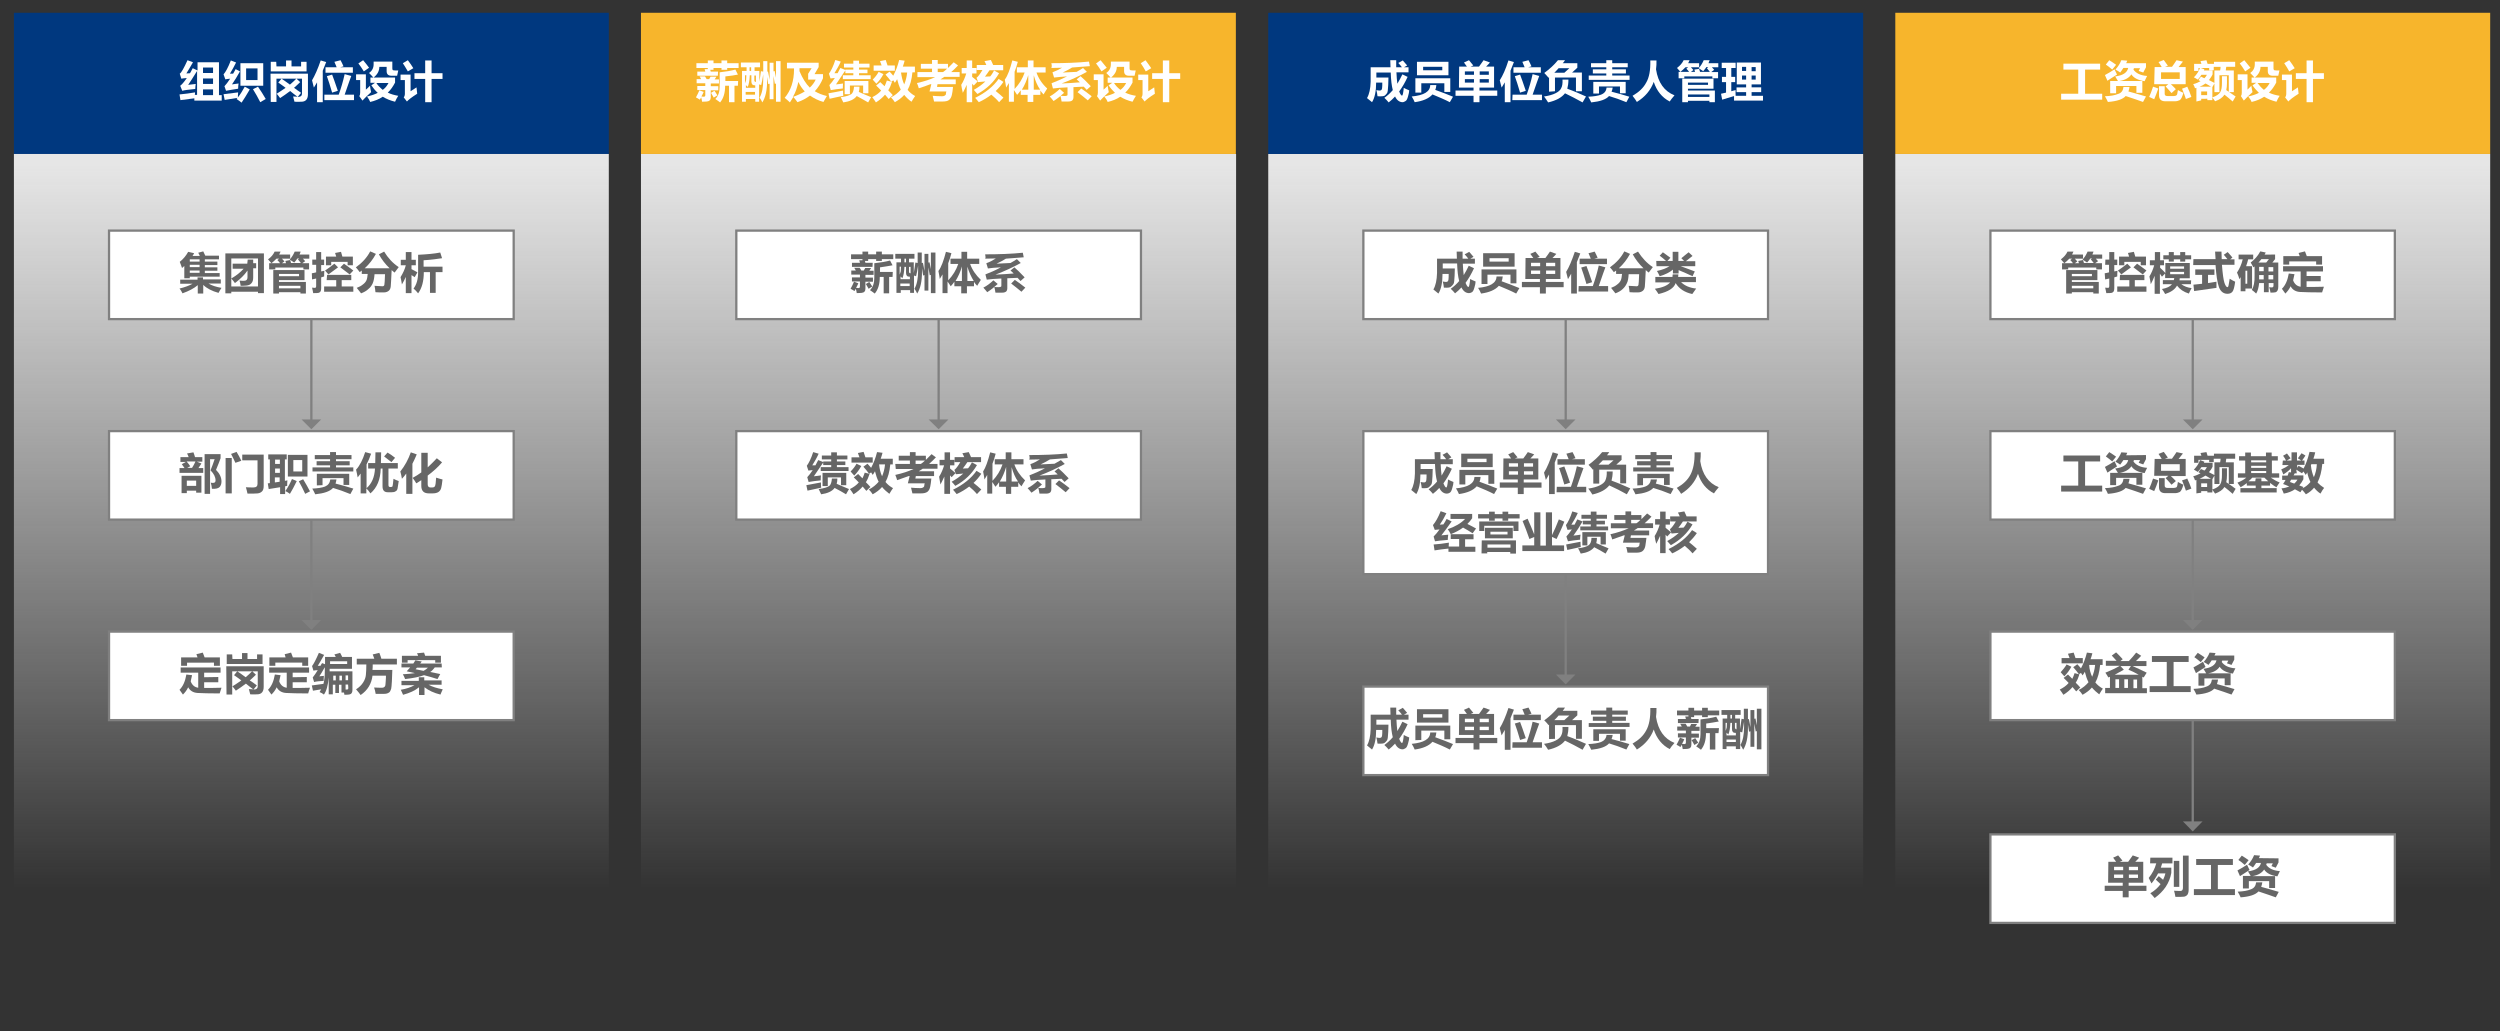 <?xml version="1.0" encoding="utf-8"?>
<!-- Generator: Adobe Illustrator 24.0.0, SVG Export Plug-In . SVG Version: 6.00 Build 0)  -->
<svg version="1.1" id="图层_1" xmlns="http://www.w3.org/2000/svg" xmlns:xlink="http://www.w3.org/1999/xlink" x="0px" y="0px"
	 viewBox="0 0 1096 452" style="enable-background:new 0 0 1096 452;" xml:space="preserve">
<rect x="0" y="0" width="1096" height="452" fill="#333333" stroke="none"/>
<style type="text/css">
	.st0{fill:#00387F;}
	.st1{fill:url(#SVGID_1_);}
	.st2{fill:url(#SVGID_2_);}
	.st3{fill:url(#SVGID_3_);}
	.st4{fill:url(#SVGID_4_);}
	.st5{fill:#F7B52C;}
	.st6{fill:#FFFFFF;}
	.st7{fill:#FFFFFF;stroke:#808080;stroke-miterlimit:10;}
	.st8{fill:#666666;}
	.st9{fill:none;stroke:#808080;stroke-miterlimit:10;}
	.st10{fill:#808080;}
</style>
<rect x="6.1" y="5.6" class="st0" width="260.8" height="61.9"/>
<linearGradient id="SVGID_1_" gradientUnits="userSpaceOnUse" x1="136.525" y1="386.096" x2="136.525" y2="1.817" gradientTransform="matrix(1 0 0 -1 0 458)">
	<stop  offset="0" style="stop-color:#E6E6E6"/>
	<stop  offset="0.826" style="stop-color:#F2F2F2;stop-opacity:0"/>
</linearGradient>
<polygon class="st1" points="6.1,392.7 266.9,392.7 266.9,67.5 6.1,67.5 "/>
<linearGradient id="SVGID_2_" gradientUnits="userSpaceOnUse" x1="411.45" y1="386.096" x2="411.45" y2="1.817" gradientTransform="matrix(1 0 0 -1 0 458)">
	<stop  offset="0" style="stop-color:#E6E6E6"/>
	<stop  offset="0.826" style="stop-color:#F2F2F2;stop-opacity:0"/>
</linearGradient>
<polygon class="st2" points="281,392.7 541.9,392.7 541.9,67.5 281,67.5 "/>
<linearGradient id="SVGID_3_" gradientUnits="userSpaceOnUse" x1="686.37" y1="386.096" x2="686.37" y2="1.817" gradientTransform="matrix(1 0 0 -1 0 458)">
	<stop  offset="0" style="stop-color:#E6E6E6"/>
	<stop  offset="0.826" style="stop-color:#F2F2F2;stop-opacity:0"/>
</linearGradient>
<polygon class="st3" points="556,392.7 816.8,392.7 816.8,67.5 556,67.5 "/>
<linearGradient id="SVGID_4_" gradientUnits="userSpaceOnUse" x1="961.3" y1="386.096" x2="961.3" y2="1.817" gradientTransform="matrix(1 0 0 -1 0 458)">
	<stop  offset="0" style="stop-color:#E6E6E6"/>
	<stop  offset="0.826" style="stop-color:#F2F2F2;stop-opacity:0"/>
</linearGradient>
<polygon class="st4" points="830.9,392.7 1091.7,392.7 1091.7,67.5 830.9,67.5 "/>
<rect x="830.9" y="5.6" class="st5" width="260.8" height="61.9"/>
<rect x="556" y="5.6" class="st0" width="260.8" height="61.9"/>
<rect x="281" y="5.6" class="st5" width="260.8" height="61.9"/>
<g>
	<path class="st6" d="M79.1,43.9l-0.4-2.5c2.2-0.2,4.5-0.5,6.8-0.9c0,0.4,0,0.7-0.1,1.1h1V31.1c-1.4,2.3-2.7,4.3-3.9,6.1l3.3-0.4
		c-0.1,0.9-0.2,1.6-0.2,2.2c-3.2,0.3-5.1,0.6-5.7,0.8l-0.9-2.2c0.6-0.4,1.6-1.5,2.9-3.4c-1.2,0.1-2,0.2-2.4,0.3l-0.7-2.2
		c0.7-0.4,1.8-2.4,3.4-5.9l2.4,0.9c-1,1.8-2,3.4-2.9,4.9l1.6-0.1c0.4-0.7,0.8-1.4,1.2-2.2l2.1,1v-3.6H96v14.4h1.2v2.4h-12v-1
		L79.1,43.9z M93.3,29.6H89V32h4.4V29.6z M89,36.8h4.4v-2.4H89V36.8z M89,41.7h4.4v-2.5H89V41.7z"/>
	<path class="st6" d="M100.8,32.3c0.4,0,0.8,0,1.4,0c0.4-0.6,0.7-1.3,1.1-2l1.9,1c-1.2,2.2-2.4,4.1-3.5,5.7l2.9-0.4
		c-0.1,0.6-0.2,1.4-0.2,2.3c-2,0.3-3.8,0.6-5.3,0.9l-0.7-2c0.7-0.7,1.5-1.8,2.5-3.3c-1.1,0.1-1.8,0.2-2.1,0.3L98,32.6
		c0.9-1,2-3,3.2-6.1l2.3,0.9C102.7,29,101.8,30.7,100.8,32.3z M107.3,38l2.2,1.2c-1.5,2.6-2.7,4.5-3.6,5.8c-0.6-0.5-1.3-1-2.2-1.6
		l0.4-0.5l-5.6,0.9l-0.5-2.5c1.8-0.2,3.9-0.5,6.4-0.8c-0.1,1-0.1,1.7-0.1,2.2C105.4,41.3,106.4,39.7,107.3,38z M105.4,27.7h10v9.9
		h-10V27.7z M112.9,35.2V30h-5v5.1H112.9z M113.1,38c1.2,1.8,2.4,3.6,3.4,5.4l-2.4,1.4c-1-2-2.1-3.9-3.2-5.7L113.1,38z"/>
	<path class="st6" d="M118.6,32.3H135v9c0,2.2-1,3.3-2.9,3.3c-1.1,0-2.1,0.1-3,0c-0.2-0.9-0.4-1.7-0.6-2.3c0.6,0,1.2,0.1,1.9,0.1
		c-1.1-0.8-2.1-1.6-3.2-2.5c-1.4,1.1-2.9,2.1-4.4,3.1c-0.6-0.8-1.1-1.5-1.5-1.9c1.3-0.8,2.6-1.7,3.9-2.6c-1.1-0.8-2.1-1.6-3.2-2.3
		l1.4-1.7c1.2,0.8,2.4,1.6,3.7,2.6c1-0.8,1.9-1.7,2.8-2.6h-8.7v10.2h-2.5L118.6,32.3L118.6,32.3z M121.2,29.1h4.2v-2.6h2.4v2.6h4.2
		v-2h2.4v4.2h-15.7v-4.2h2.4L121.2,29.1L121.2,29.1z M132,40.7l-1.5,1.8c1.3,0,1.9-0.5,1.9-1.5v-6.5H130l1.6,1.5
		c-0.9,0.9-1.8,1.7-2.7,2.5C129.9,39.2,130.9,40,132,40.7z"/>
	<path class="st6" d="M140.6,26.5l2.4,0.7c-0.5,1.3-1,2.6-1.5,3.8v13.8H139v-8.7c-0.5,0.8-0.9,1.6-1.4,2.3c-0.2-0.9-0.5-2-0.8-3.2
		C138,33.2,139.3,30.3,140.6,26.5z M142.3,41.5h6.2c1-2.8,1.9-5.8,2.6-9l2.9,0.8c-0.3,0.8-1.3,3.5-2.9,8.2h4.1v2.4h-13V41.5z
		 M142.7,29.5h4.9c-0.3-0.7-0.6-1.5-1-2.4l2.7-0.7c0.5,0.9,0.9,1.8,1.3,2.7l-1.5,0.4h5.6v2.4h-12L142.7,29.5L142.7,29.5z
		 M145.6,32.7c0.5,1.2,1.3,3.6,2.5,7.1l-2.5,0.8c-0.9-3-1.6-5.4-2.3-7.2L145.6,32.7z"/>
	<path class="st6" d="M162.2,37.6c0.1,0.9,0.3,1.9,0.5,2.8c-1.7,1.5-3,2.8-3.8,3.7l-1.4-2c0.3-0.3,0.4-0.8,0.4-1.5v-5.5h-1.8v-2.5
		h4.3v6.7C160.8,39,161.4,38.4,162.2,37.6z M159.2,26.4c1,1.2,1.9,2.3,2.6,3.3l-2.3,1.6c-0.9-1.5-1.7-2.6-2.4-3.5L159.2,26.4z
		 M174.6,30.9c-0.2,1-0.4,1.8-0.5,2.3c-1.1,0-2,0-2.5,0c-1.4,0-2.1-0.7-2.1-2v-1.9h-3.2c0,1.8-0.8,3.3-2.5,4.7h9.4v2.2
		c-0.9,1.7-1.9,3.2-3.2,4.4c1.4,0.7,2.9,1.1,4.6,1.4c-0.5,0.8-1,1.6-1.4,2.6c-2-0.5-3.8-1.2-5.4-2.2c-1.6,1.1-3.4,1.8-5.5,2.3
		c-0.3-0.8-0.8-1.6-1.4-2.4c1.8-0.4,3.4-0.9,4.7-1.6c-1.1-1-2-2.1-2.8-3.3l1.6-1.1h-2v-2.3h1.3c-0.5-0.6-1.1-1.2-1.9-2
		c1.3-0.9,2-2.2,2-3.8v-1.2h8.2v3c0,0.5,0.1,0.7,0.4,0.8C172.7,30.9,173.4,30.9,174.6,30.9z M167.8,39.4c1.1-0.8,1.9-1.8,2.5-3h-5.3
		C165.7,37.5,166.7,38.5,167.8,39.4z"/>
	<path class="st6" d="M182.6,38.3c0.1,1.2,0.2,2.1,0.3,2.8c-2.4,1.5-3.9,2.7-4.5,3.4l-1.4-1.8c0.3-0.4,0.5-0.9,0.5-1.6v-6h-1.9v-2.4
		h4.4V40C180.5,39.7,181.4,39.1,182.6,38.3z M178.8,26.4c1,1.3,1.8,2.5,2.4,3.5l-2.4,1.4c-0.6-1.1-1.4-2.3-2.2-3.6L178.8,26.4z
		 M181.7,32.1h4.7v-5.6h2.8v5.6h4.8v2.5h-4.8v10.2h-2.8V34.6h-4.7V32.1z"/>
</g>
<g>
	<g>
		<path class="st6" d="M311.5,33.6h2.6c-0.3,0.4-0.5,0.8-0.8,1.2h1.9v1.8h-3.6v1.2h3.3v1.8h-3.3v3.1c0,1.1-0.6,1.7-1.7,1.8
			c-0.4,0-1.1,0.1-2.1,0.1c-0.1-0.6-0.2-1.3-0.4-1.9c-0.2,0.4-0.4,0.7-0.6,1c-0.6-0.4-1.1-0.7-1.7-1c0.6-1.1,1.1-2.1,1.5-3.1
			l1.9,0.7c-0.3,0.8-0.7,1.4-1,2c0.3,0,0.6,0.1,1,0.1c0.5,0,0.7-0.2,0.7-0.7v-2.2h-3.5v-1.8h3.5v-1.2h-3.8v-1.8h2
			c-0.2-0.3-0.4-0.7-0.7-1.2h2.4c0.2,0.4,0.5,0.8,0.7,1.2h1.1C311.1,34.4,311.3,34,311.5,33.6z M314.7,33.2h-9v-1.8h3.5
			c-0.1-0.4-0.2-0.8-0.3-1.1h1.4v-0.5h-5v-2.1h5v-1.2h2.5v1.2h3.5v-1.2h2.5v1.2h5v2.1h-5v0.8h-2.5v-0.8h-3.5v0.8h-1.4
			c0,0.2,0.1,0.5,0.2,0.8h3.2L314.7,33.2L314.7,33.2z M313.2,39.8c0.3,0.3,0.7,1,1.3,2l-1.6,1c-0.5-0.9-0.9-1.6-1.2-2.1L313.2,39.8z
			 M323.5,37.6H322v7.2h-2.4v-7.2h-1.7c0,3.1-0.7,5.5-2.2,7.3c-0.6-0.5-1.4-1-2.1-1.5c1.3-1.3,1.9-3.1,1.9-5.4v-6.3
			c2.8-0.3,5.1-0.7,6.9-1.2l1.1,2.2c-1.5,0.3-3.4,0.6-5.5,0.8v2h5.6L323.5,37.6L323.5,37.6z"/>
		<path class="st6" d="M336.7,31.4c0.2,1.1,0.5,2.3,0.7,3.6v-7.5h1.7v3.8l0.5-0.2c0.2,1,0.4,2.1,0.6,3v-7.3h2v17.8h-2v-8l-0.5,0.2
			c-0.2-1.3-0.4-2.5-0.6-3.5v10.2h-1.7v-6.8l-0.6,0.2c-0.2-1.1-0.3-2.2-0.5-3.2v1.7c0,4.2-0.7,7.3-2.1,9.5c-0.3-0.7-0.7-1.4-1.2-2.1
			c1.1-1.9,1.6-4.5,1.6-7.9v-2.3c-0.3,2-0.6,3.6-0.9,4.7l-0.9-0.3v7.6h-1.7v-1.2h-4.1v1.2h-1.7V31.1h2v-1.6h-2.5v-2.1h8.4v2.1h-2.4
			v1.6h2.1v4.7c0.2-1.3,0.5-2.8,0.7-4.6l1,0.2v-4.6h1.8v4.6L336.7,31.4z M326.6,36.5c0.2-0.5,0.4-1,0.5-1.5c0-0.4,0.1-1.1,0.1-2
			h-0.6V36.5z M327.8,38.1c-0.3-0.3-0.6-0.6-0.8-0.8v1.2h4.1v-1.1h-0.3c-0.9,0-1.4-0.6-1.4-1.7v-2.7h-0.7
			C328.6,35.4,328.3,37,327.8,38.1z M326.9,41.5h4.1v-1.2h-4.1V41.5z M328.6,31.1h0.7v-1.6h-0.7V31.1z M331.3,35.9h0.1v-2.8h-0.7
			v2.1C330.7,35.6,330.9,35.9,331.3,35.9z"/>
		<path class="st6" d="M344.8,27.5h14.1v1.9l-1.8,3.1h3.7v1.8c-0.9,2.2-2.1,4.1-3.6,5.7c1.5,0.9,3.2,1.6,5.3,2.1
			c-0.5,0.9-1,1.7-1.5,2.6c-2.2-0.6-4.2-1.6-5.9-2.8c-1.6,1.2-3.4,2.2-5.5,2.9c-0.3-0.5-0.9-1.2-1.8-2.3c-0.5,0.8-1,1.6-1.5,2.4
			c-0.8-0.8-1.6-1.4-2.3-2c2.7-3.2,4.1-7.3,4.1-12.6V30h-3.1V27.5z M352.8,40.1c-1.1-1.2-2.1-2.6-2.8-4.2c-0.5,2.4-1.2,4.6-2.4,6.6
			C349.6,41.8,351.3,41,352.8,40.1z M354.2,32.5l1.6-2.6h-5.3c0,0.5,0,0.9,0,1.3c1.3,3.1,2.8,5.5,4.5,7.2c1.1-1,2-2.2,2.6-3.5h-3.3
			V32.5z"/>
		<path class="st6" d="M366.5,37c1-0.1,2-0.2,3.1-0.4c-0.1,0.8-0.1,1.5-0.1,2.2c-2,0.2-3.8,0.4-5.3,0.7l-0.6-2.2
			c0.7-0.7,1.5-1.8,2.4-3.1c-0.8,0.1-1.4,0.1-1.9,0.2l-0.7-2.1c0.9-1.2,1.9-3.2,2.8-6l2.4,0.7c-0.8,1.8-1.8,3.5-2.8,5.1
			c0.4,0,0.9,0,1.4,0c0.4-0.7,0.8-1.5,1.2-2.3l2.3,0.9C369.2,33,367.8,35.1,366.5,37z M363.7,43.3l-0.5-2.4c2.1-0.3,4.2-0.8,6.4-1.2
			c0,0.8,0,1.6,0.1,2.3C367.8,42.4,365.8,42.8,363.7,43.3z M374.4,38h2.4c0,0.8-0.1,1.6-0.3,2.3c1.6,0.7,3.4,1.5,5.4,2.3l-1.3,2.3
			c-1.5-0.9-3.2-1.8-5-2.8c-1.1,1.5-3.1,2.4-5.9,2.8c-0.5-1-0.9-1.8-1.1-2.3c2.4-0.3,3.9-0.8,4.7-1.4
			C373.9,40.7,374.3,39.6,374.4,38z M369.5,33h4.6v-0.9h-3.5v-1.6h3.5v-0.9H370v-1.7h4.1v-1.3h2.5v1.3h4.6v1.7h-4.6v0.9h3.7v1.6
			h-3.7v0.9h5.1v1.7h-12.2L369.5,33L369.5,33z M370.3,41.3v-5.8h10.4v5.4h-2.3v-3.4h-5.8v3.8L370.3,41.3L370.3,41.3z"/>
		<path class="st6" d="M385.9,36l1.9,1.8c0.4-0.8,0.7-1.6,1-2.5l1.9,0.5c-0.7-1-1.5-2-2.5-3.1l1.8-1.3c0.6,0.6,1.1,1.2,1.6,1.8
			c1.1-2.1,2-4.4,2.6-6.9l2.4,0.3c-0.2,0.9-0.5,1.7-0.8,2.6h5.3v2.5H400c-0.3,3.2-1,5.8-2.1,7.7c0.9,1.1,2,2,3.3,2.7
			c-0.4,0.6-1,1.4-1.6,2.5c-1.2-0.8-2.3-1.9-3.2-3c-1.1,1.3-2.5,2.3-4.1,3.2c-0.5-0.8-1.1-1.5-1.7-2.1c1.8-0.9,3.2-2.1,4.3-3.4
			c-0.7-1.4-1.2-2.9-1.6-4.6c-0.3,0.5-0.6,1.1-1,1.6c-0.2-0.3-0.4-0.7-0.7-1.1l-0.9,0.7L391,36c-0.4,1.3-0.9,2.5-1.6,3.6
			c0.8,0.8,1.5,1.5,2,2.1l-1.8,1.7c-0.5-0.6-1-1.2-1.6-1.9c-1.1,1.3-2.4,2.4-4,3.4c-0.5-0.8-1-1.5-1.6-2.3c1.6-0.8,2.9-1.7,3.9-2.9
			c-0.7-0.7-1.4-1.5-2.2-2.2L385.9,36z M385.2,31.5l2.1,1c-0.9,1.7-1.9,3-3.1,4.2c-0.7-0.8-1.2-1.4-1.6-1.8
			C383.6,33.9,384.5,32.8,385.2,31.5z M383,28.7h3.5c-0.2-0.6-0.4-1.2-0.7-1.9l2.5-0.5c0.3,0.9,0.6,1.7,0.8,2.4h3.2V31H383L383,28.7
			L383,28.7z M396.4,37c0.6-1.4,1.1-3.2,1.3-5.2H395C395.3,33.8,395.7,35.5,396.4,37z"/>
		<path class="st6" d="M402.2,31.6h6.4v-1.5h-4.9V28h4.9v-1.7h2.5V28h4.5v1.8c0.8-0.8,1.6-1.6,2.5-2.5l1.9,1.4c-1,1-1.9,2-3,2.9h3.7
			v2.1H414c-0.6,0.4-1.1,0.7-1.7,1.1h6.7v2.1h-8l-0.2,1.2h7c-0.1,1.4-0.3,2.6-0.5,3.5s-0.6,1.7-1.2,2.2s-1.6,0.7-2.8,0.7
			c-1.1,0-2.4,0-3.8,0c-0.2-1-0.4-1.8-0.6-2.5c1.2,0.1,2.5,0.2,4.1,0.2c0.5,0,0.9-0.1,1.2-0.3s0.5-0.4,0.5-0.8s0.1-0.7,0.2-1h-7.4
			l0.8-3.2h-0.4c-1.6,0.7-3.3,1.2-5.1,1.8c-0.2-0.7-0.4-1.4-0.8-2.3c3.2-0.7,5.9-1.6,8-2.6h-7.8L402.2,31.6L402.2,31.6z M415.2,30.1
			h-4.1v1.5h2.3C414,31.2,414.6,30.7,415.2,30.1z"/>
		<path class="st6" d="M421.4,37.2c1-1.6,1.7-3.3,2.2-5h-2v-2.4h2.2v-3.3h2.4v3.3h1.9v2.4h-1.9v1.5c0.8,0.6,1.6,1.3,2.4,2l-1.7,1.8
			c-0.2-0.3-0.5-0.5-0.7-0.8v8.1h-2.4v-7.6c-0.5,1.2-1.1,2.3-1.7,3.5C421.8,39.3,421.5,38.1,421.4,37.2z M439.8,30.8h-6
			c-0.6,0.9-1.3,1.9-2,2.8l2.3-0.1c0.7-0.8,1.2-1.7,1.7-2.6l2.2,1.2c-2.2,3.8-5.3,6.8-9.5,9.1c-0.6-0.7-1.1-1.3-1.6-1.8
			c2-1.1,3.6-2.3,5.1-3.7c-1.4,0.1-2.5,0.2-3.2,0.3l-0.7-1.9c0.7-0.5,1.6-1.7,2.6-3.4h-2.5v-2.2h4.2c-0.2-0.6-0.5-1.1-0.8-1.7
			l2.8-0.5c0.3,0.7,0.7,1.4,1,2.2h4.4L439.8,30.8L439.8,30.8z M437.8,34.6l2.1,1.3c-1,1.5-2.1,2.8-3.4,4c1.3,1,2.4,2,3.4,2.9l-1.9,2
			c-1.1-1.3-2.3-2.4-3.4-3.3c-1.7,1.3-3.5,2.4-5.5,3.3c-0.5-0.7-1.1-1.3-1.6-1.9C432,40.7,435.5,37.9,437.8,34.6z"/>
		<path class="st6" d="M443.8,26.5l2.4,0.6c-0.4,1.6-0.9,3.1-1.4,4.4v7.5c2-2.1,3.5-4.5,4.4-7.2h-3.4v-2.3h4.8v-3h2.5v3h5.3v2.3h-4
			c0.9,2.6,2.5,5,4.7,7c-0.5,0.8-1.1,1.7-1.6,2.6c-0.5-0.5-1-1.1-1.4-1.7v1.9h-3.1v3.1h-2.5v-3.1h-3v-2c-0.5,0.7-1,1.4-1.6,2
			c-0.4-0.6-0.8-1.3-1.4-2.1v5.1h-2.2v-8.2c-0.4,0.7-0.8,1.4-1.2,2c-0.1-1.1-0.4-2.3-0.6-3.5C441.8,33.2,442.8,30.3,443.8,26.5z
			 M448,39.3h2.8v-6.4C450.1,35.2,449.2,37.4,448,39.3z M453.2,33v6.3h2.8C454.8,37.6,453.9,35.5,453.2,33z"/>
		<path class="st6" d="M464.6,39l1.9,1.7c-1.4,1.3-2.9,2.5-4.6,3.6c-0.6-0.7-1.1-1.4-1.7-2C461.8,41.4,463.2,40.3,464.6,39z
			 M460.9,27.7c6.1,0,11.6-0.2,16.5-0.7l0.4,2c-2.5,0.2-5.1,0.4-7.8,0.6c-1.3,0.8-2.6,1.5-4.1,2.2l6.1-0.3c0.9-0.5,1.9-1.1,2.8-1.7
			l1.7,1.7c-3.5,1.9-7.1,3.6-11.1,5.1c2.7-0.1,5.4-0.3,8-0.5c-0.5-0.5-0.9-0.9-1.4-1.3l1.7-1.4c1,0.8,2.5,2.3,4.5,4.4l-1.8,1.6
			c-0.4-0.5-0.9-1-1.3-1.4l-4.5,0.2v4.4c0,0.6-0.2,1.1-0.5,1.4s-0.9,0.5-1.7,0.5c-0.8,0-1.8,0-3,0c-0.1-0.9-0.3-1.7-0.5-2.5
			c0.6,0,1.2,0.1,1.9,0.1c0.5,0,0.8-0.1,1-0.2c0.2-0.1,0.2-0.3,0.2-0.6v-3c-2.8,0.1-4.9,0.3-6.4,0.5l-0.6-2.3c2.1-0.8,4.4-1.8,6.8-3
			c-2.5,0.2-4.4,0.3-5.7,0.5l-0.7-2.3c1.4-0.5,2.8-1.2,4.2-2l-4.7,0.1C461.2,29.2,461.1,28.4,460.9,27.7z M474,38.8
			c1.4,0.9,2.9,2.1,4.6,3.4l-1.7,1.8c-1.3-1.1-2.8-2.3-4.5-3.6L474,38.8z"/>
		<path class="st6" d="M485.6,37.6c0.1,0.9,0.3,1.9,0.5,2.8c-1.7,1.5-3,2.8-3.8,3.7l-1.4-2c0.3-0.3,0.4-0.8,0.4-1.5v-5.5h-1.8v-2.5
			h4.3v6.7C484.2,39,484.8,38.4,485.6,37.6z M482.5,26.4c1,1.2,1.9,2.3,2.7,3.3l-2.3,1.6c-0.9-1.5-1.7-2.6-2.4-3.5L482.5,26.4z
			 M497.9,30.9c-0.2,1-0.4,1.8-0.5,2.3c-1.2,0-2,0-2.5,0c-1.4,0-2.1-0.7-2.1-2v-1.9h-3.2c0,1.8-0.8,3.3-2.5,4.7h9.4v2.2
			c-0.9,1.7-1.9,3.2-3.2,4.4c1.4,0.7,2.9,1.1,4.7,1.4c-0.5,0.8-1,1.6-1.5,2.6c-2-0.5-3.8-1.2-5.4-2.2c-1.6,1.1-3.4,1.8-5.5,2.3
			c-0.3-0.8-0.8-1.6-1.5-2.4c1.8-0.4,3.4-0.9,4.7-1.6c-1-1-2-2.1-2.8-3.3l1.6-1.1h-2v-2.3h1.3c-0.5-0.6-1.1-1.2-1.9-2
			c1.3-0.9,2-2.2,2-3.8v-1.2h8.2v3c0,0.5,0.2,0.7,0.4,0.8C496.1,30.9,496.8,30.9,497.9,30.9z M491.2,39.4c1.1-0.8,1.9-1.8,2.5-3
			h-5.3C489.1,37.5,490,38.5,491.2,39.4z"/>
		<path class="st6" d="M506,38.3c0.1,1.2,0.2,2.1,0.3,2.8c-2.4,1.5-3.9,2.7-4.5,3.4l-1.4-1.8c0.3-0.4,0.5-0.9,0.5-1.6v-6H499v-2.4
			h4.4V40C503.9,39.7,504.8,39.1,506,38.3z M502.2,26.4c1,1.3,1.8,2.5,2.5,3.5l-2.4,1.4c-0.6-1.1-1.3-2.3-2.2-3.6L502.2,26.4z
			 M505.1,32.1h4.7v-5.6h2.8v5.6h4.8v2.5h-4.8v10.2h-2.8V34.6h-4.7V32.1z"/>
	</g>
</g>
<g>
	<g>
		<path class="st6" d="M603.9,42.2c-0.1-1-0.3-2-0.5-2.7c0.6,0.1,1,0.2,1.4,0.2c0.7,0,1-0.3,1.1-1c0.1-0.7,0.1-1.5,0.1-2.5h-2.7
			c0,3.8-0.6,6.7-1.8,8.6c-0.7-0.6-1.4-1.2-2.2-1.8c1-1.7,1.5-4.1,1.6-7.2v-6.3h8.7l-0.1-3.1h2.6l0,3.1h2.5
			c-0.3-0.4-0.8-1.1-1.6-1.9l2-1.1c0.4,0.5,1,1.2,1.9,2.2l-1.4,0.8h2v2.2h-5.3c0.1,1.9,0.2,3.6,0.4,5c0.8-1.3,1.5-2.6,2.2-4.1
			l2.3,1.1c-1.1,2.4-2.3,4.5-3.7,6.4c0.5,1.2,0.9,1.8,1.2,1.8c0.1,0,0.3-0.1,0.3-0.3c0.1-0.2,0.2-0.6,0.3-1.3
			c0.1-0.7,0.2-1.3,0.2-1.8c0.6,0.3,1.3,0.7,2.4,1.1c0,0.7-0.2,1.5-0.5,2.6c-0.3,1.1-0.6,1.8-1.1,2.1c-0.5,0.3-0.9,0.5-1.3,0.5
			c-1.3,0-2.5-0.8-3.3-2.5c-0.9,1-1.8,1.8-2.8,2.6c-0.6-0.7-1.2-1.4-1.9-2c1.4-1,2.6-2.1,3.7-3.4c-0.5-1.9-0.8-4.4-0.9-7.7h-6.3v2.2
			h5.3c0,0.2,0,1.3-0.1,3.2s-0.2,3.2-0.5,3.6s-0.6,0.8-1,1.1C606.7,42.2,605.6,42.3,603.9,42.2z"/>
		<path class="st6" d="M627,37.3h2.7c-0.1,0.8-0.2,1.5-0.5,2.1c2.8,1,5.4,2,7.8,3l-1.4,2.4c-2.1-1.1-4.7-2.2-7.6-3.4
			c-1.6,1.8-4.2,2.9-7.8,3.4c-0.3-0.7-0.7-1.6-1.3-2.5C624.2,41.8,627,40.2,627,37.3z M620.5,40.6v-6.3h15.3v6h-2.6v-3.8h-10.1v4.1
			L620.5,40.6L620.5,40.6z M635,27.1V33h-13.8v-5.9H635z M632.3,30.8v-1.5h-8.4v1.5H632.3z"/>
		<path class="st6" d="M639.7,29.2h3.4c-0.4-0.6-0.9-1.2-1.3-1.8l2.2-1l1.9,2.3l-1.2,0.5h3.7c0.7-1,1.4-1.9,2-2.8l2.8,1
			c-0.4,0.5-1,1.1-1.7,1.8h3.5v9.2h-6.4v1.3h7.8V42h-7.8v2.8h-2.6V42h-7.9v-2.3h7.9v-1.3h-6.4L639.7,29.2L639.7,29.2z M642.2,32.8h4
			v-1.5h-4V32.8z M642.2,36.2h4v-1.5h-4V36.2z M652.7,31.3h-4v1.5h4V31.3z M652.7,36.2v-1.5h-4v1.5H652.7z"/>
		<path class="st6" d="M661.3,26.5l2.4,0.7c-0.5,1.3-1,2.6-1.5,3.8v13.8h-2.5v-8.7c-0.5,0.8-0.9,1.6-1.4,2.3c-0.2-0.9-0.5-2-0.8-3.2
			C658.8,33.2,660.1,30.3,661.3,26.5z M663.1,41.5h6.2c1-2.8,1.9-5.8,2.6-9l2.9,0.8c-0.3,0.8-1.3,3.5-2.9,8.2h4.1v2.4h-13
			L663.1,41.5L663.1,41.5z M663.5,29.5h4.9c-0.3-0.7-0.6-1.5-1-2.4l2.7-0.7c0.5,0.9,0.9,1.8,1.3,2.7l-1.5,0.4h5.6v2.4h-12
			L663.5,29.5L663.5,29.5z M666.4,32.7c0.5,1.2,1.3,3.6,2.5,7.1l-2.5,0.8c-0.9-3-1.6-5.4-2.3-7.2L666.4,32.7z"/>
		<path class="st6" d="M685,34.9h2.6c0,1.5-0.2,2.9-0.5,4c3.3,1.2,6,2.4,8.2,3.4l-1.5,2.6c-2.5-1.4-5-2.7-7.7-4
			c-1.5,1.9-3.9,3.2-7.4,4c-0.5-0.8-1.1-1.7-1.8-2.6c2.1-0.3,3.8-0.8,5-1.4c1.2-0.6,2.1-1.3,2.5-2.2C684.9,37.8,685.1,36.5,685,34.9
			z M679.1,40.2v-6.3l-0.2,0.2c-0.5-0.7-1.2-1.3-1.9-2.1c2.3-1.7,4.3-3.5,6-5.6h3.1c-0.3,0.5-0.6,0.9-1,1.3h6.4v2l-2.3,2.1h4.3v8.2
			h-2.6v-6h-9.2v6L679.1,40.2L679.1,40.2z M681.4,31.9h4.4l2.2-2h-4.7C682.7,30.6,682.1,31.2,681.4,31.9z"/>
		<path class="st6" d="M704.3,38.4h2.7c-0.1,0.6-0.2,1.2-0.5,1.8c2.7,0.7,5.3,1.4,7.8,2.2l-1.3,2.4c-2.7-1.1-5.2-2-7.6-2.7
			c-1.3,1.5-3.9,2.4-7.8,2.8c-0.4-0.8-0.8-1.7-1.3-2.5c2.4-0.1,4.3-0.4,5.6-0.9C703.4,40.9,704.2,39.9,704.3,38.4z M696.6,33.1h7.6
			v-0.9h-5.9v-1.8h5.9v-0.9h-6.7v-1.8h6.7v-1.3h2.6v1.3h6.8v1.8h-6.8v0.9h6v1.8h-6v0.9h7.6V35h-17.9V33.1z M698.5,41v-5.1h14.2v5
			h-2.5v-3H701V41H698.5z"/>
		<path class="st6" d="M723.5,26.5h2.7c0,1.3,0,2.6-0.2,3.9c0.9,5.8,3.6,9.6,8.1,11.4c-1,1.2-1.7,2-2.1,2.7c-3.3-1.7-5.7-4.6-7-8.6
			c-1.3,3.6-3.8,6.6-7.4,8.8c-0.4-0.7-1-1.6-1.9-2.7c2.8-1.6,4.8-3.5,6-5.8C723,34,723.6,30.8,723.5,26.5z"/>
		<path class="st6" d="M735.7,31.5h1c-0.3-0.4-0.8-0.9-1.5-1.7c1.3-1,2.3-2.1,2.9-3.4h2.6c-0.2,0.5-0.4,0.9-0.6,1.3h4.8v1.8h-3.6
			c0.4,0.4,0.7,0.8,1.1,1.2l-1.1,0.8h1.8c-0.1-0.3-0.2-0.7-0.3-1l2.1-0.3c0.1,0.4,0.3,0.9,0.4,1.3h4.3c-0.5-0.6-1-1.2-1.3-1.6
			l0.6-0.5h-0.8c-0.4,0.6-0.9,1.2-1.4,1.8c-0.4-0.3-1-0.7-2-1.3c0.9-1,1.6-2.1,2.2-3.5h2.6c-0.2,0.5-0.3,0.9-0.5,1.3h4.3v1.8h-2.8
			c0.3,0.4,0.7,0.7,1,1.1l-1.3,1h3v2.7h-2.5v-0.8h-12.3v0.8h-2.5V31.5z M736.7,31.5h3.8c-0.3-0.4-0.7-0.9-1.2-1.4l0.8-0.6h-1.2
			C738.2,30.2,737.5,30.9,736.7,31.5z M751.2,34.5v4.4H740v0.8h11.8v5.1h-2.4v-0.6H740v0.6h-2.5V34.5L751.2,34.5L751.2,34.5z
			 M748.8,37.2v-1H740v1H748.8z M749.4,41.4h-9.4v1.1h9.4V41.4z"/>
		<path class="st6" d="M755,43.7l-0.5-2.6l2.2-0.5V36h-1.8v-2.3h1.8v-3.9h-1.9v-2.3h6.1v2.3H759v3.9h1.7V36H759v4
			c0.7-0.2,1.3-0.4,1.9-0.5c0,0.9-0.1,1.7,0,2.5h4.6v-1.6h-4.2v-2.1h4.2v-1.3h-4.1v-9.6H772v9.6h-4.1v1.3h4.2v2.1h-4.2V42h5v2.1
			h-12.7v-2C758.6,42.6,756.8,43.1,755,43.7z M763.7,31.1h1.8v-1.8h-1.8V31.1z M763.7,34.9h1.8v-1.8h-1.8V34.9z M769.7,29.4h-1.8
			v1.8h1.8V29.4z M769.7,34.9v-1.8h-1.8v1.8H769.7z"/>
	</g>
</g>
<g>
	<g>
		<path class="st6" d="M903.6,41.1h7.5V30.5h-6.5v-2.6h16.1v2.6h-6.6v10.6h7.5v2.6h-18V41.1z"/>
		<path class="st6" d="M923.9,35.4l-1.1-2.5c1.5-0.8,3-1.7,4.2-2.5l1.1,2.3C926.4,33.8,925,34.6,923.9,35.4z M930.9,38.1h2.7
			c-0.1,0.8-0.3,1.4-0.5,2c2,0.5,4.6,1.3,7.7,2.2l-1.3,2.4c-1.7-0.6-4.2-1.5-7.6-2.6c-1.2,1.4-3.8,2.3-7.8,2.6
			c-0.3-0.7-0.7-1.5-1.3-2.5c2.4-0.1,4.3-0.4,5.7-1C930,40.8,930.8,39.7,930.9,38.1z M923.2,28.3l1.5-1.9c1.3,0.8,2.3,1.5,3,2
			l-1.7,2.1C925.2,29.8,924.2,29,923.2,28.3z M940.8,27.7v1.8l-1.2,2.3l-2-0.7l0.6-1.2h-2.7c0,0.2-0.1,0.4-0.2,0.6
			c1.1,1.6,3.1,2.6,6,2.8c-0.5,0.9-0.8,1.7-1.1,2.3c-2.8-0.4-4.8-1.4-5.8-3c-1,1.5-2.7,2.5-5.1,2.9h9.9v5.2h-2.6v-3h-8.9v3.2h-2.6
			v-5.4h3.4l-1.2-2c3.4-0.4,5.3-1.7,5.7-3.7h-2.1c-0.5,0.7-0.9,1.4-1.4,2c-0.5-0.4-1.2-0.8-2.1-1.3c1.1-1.2,2-2.6,2.6-4.1l2.6,0.2
			c-0.2,0.4-0.3,0.8-0.5,1.1L940.8,27.7L940.8,27.7z"/>
		<path class="st6" d="M943.9,38l2.3,0.8c-0.6,1.8-1.2,3.3-1.8,4.7l-2.2-1C942.8,41.1,943.4,39.6,943.9,38z M944.6,29.4h3.1
			c-0.5-0.8-0.9-1.5-1.4-2.2l2.3-0.9c0.6,0.8,1.2,1.6,1.8,2.5l-1.3,0.5h3.1c0.7-0.9,1.3-1.9,2-2.9l2.8,0.6l-1.9,2.4h3.1v7.5h-6.5
			c0.7,0.7,1.5,1.4,2.2,2.2l-1.9,1.7c-0.9-1-1.7-2-2.6-2.9l1.2-1h-6.2L944.6,29.4L944.6,29.4z M954.8,39.5c1,0.5,1.8,1,2.4,1.2
			c-0.5,1.8-1,2.8-1.6,3.2c-0.6,0.3-1.3,0.5-2.1,0.5h-4.2c-1.9,0-2.8-0.9-2.8-2.7v-3.9h2.5v3.3c0,0.7,0.4,1,1.2,1h2.8
			c0.4,0,0.7-0.1,1-0.2c0.3-0.2,0.4-0.4,0.5-0.7C954.5,40.8,954.7,40.3,954.8,39.5z M955.6,31.7h-8.2v2.9h8.2V31.7z M958.9,38
			c0.7,1.5,1.3,3,1.8,4.5l-2.4,0.9c-0.5-1.6-1.1-3.1-1.7-4.5L958.9,38z"/>
		<path class="st6" d="M962.9,44.5v-6c-0.2,0.1-0.4,0.1-0.6,0.2c-0.2-0.7-0.5-1.3-0.8-1.8c1.2-0.3,2.3-0.8,3.2-1.3l-0.9-0.5l1.1-1.5
			l1.5,0.7c0.5-0.5,0.8-0.9,1.1-1.5h-2.4c-0.5,0.8-1,1.5-1.6,2.1c-0.4-0.3-1-0.6-1.7-1c1.3-1.3,2.2-2.7,2.7-4.2l1.9,0.7
			c-0.1,0.2-0.2,0.4-0.2,0.5h3.8v1.7c-0.4,0.9-1,1.7-1.6,2.5c0.8,0.4,1.6,0.8,2.5,1.3l-1,1.8l0,0v4.5c1.7-0.6,2.8-1.3,3.4-2.2
			s0.8-2.3,0.8-4.3v-2.8h2.2v3c0,1.2-0.1,2.2-0.3,3.1c1.5,1,2.9,2,4.1,2.8l-1.3,2.2c-1-0.9-2.2-1.9-3.6-3c-0.8,1.3-2.2,2.2-4.1,2.9
			c-0.4-0.6-0.8-1.2-1.2-1.7v1.2h-2.2v-0.6H965v0.7L962.9,44.5L962.9,44.5z M961.9,31.1V28h3.2c-0.1-0.4-0.3-0.8-0.4-1.2l2.6-0.4
			l0.5,1.6h2.8v-0.9h9.3v2.2H976c-0.1,0.6-0.2,1.1-0.2,1.6h3.5v9.5h-2.2V33H973v7.4h-2.2v-9.5h2.5c0.1-0.5,0.2-1,0.2-1.6h-3v1.5h-2
			v-1h-4.7v1.3L961.9,31.1L961.9,31.1z M964.3,38h5c-0.8-0.5-1.6-1-2.4-1.4C966.1,37.2,965.2,37.7,964.3,38z M967.6,40.1H965v1.6
			h2.6V40.1z"/>
		<path class="st6" d="M987,37.6c0.1,0.9,0.3,1.9,0.5,2.8c-1.7,1.5-3,2.8-3.8,3.7l-1.3-2c0.3-0.3,0.4-0.8,0.4-1.5v-5.5H981v-2.5h4.3
			v6.7C985.6,39,986.2,38.4,987,37.6z M983.9,26.4c1,1.2,1.9,2.3,2.7,3.3l-2.3,1.6c-0.9-1.5-1.7-2.6-2.4-3.5L983.9,26.4z
			 M999.3,30.9c-0.2,1-0.4,1.8-0.5,2.3c-1.2,0-2,0-2.5,0c-1.4,0-2.1-0.7-2.1-2v-1.9h-3.2c0,1.8-0.8,3.3-2.5,4.7h9.4v2.2
			c-0.9,1.7-1.9,3.2-3.2,4.4c1.4,0.7,2.9,1.1,4.7,1.4c-0.5,0.8-1,1.6-1.4,2.6c-2-0.5-3.8-1.2-5.4-2.2c-1.6,1.1-3.4,1.8-5.5,2.3
			c-0.3-0.8-0.8-1.6-1.5-2.4c1.8-0.4,3.4-0.9,4.7-1.6c-1-1-2-2.1-2.8-3.3l1.6-1.1h-2v-2.3h1.3c-0.5-0.6-1.1-1.2-1.9-2
			c1.3-0.9,2-2.2,2-3.8v-1.2h8.2v3c0,0.5,0.2,0.7,0.4,0.8C997.5,30.9,998.2,30.9,999.3,30.9z M992.5,39.4c1.1-0.8,1.9-1.8,2.5-3
			h-5.3C990.5,37.5,991.4,38.5,992.5,39.4z"/>
		<path class="st6" d="M1007.4,38.3c0.1,1.2,0.2,2.1,0.3,2.8c-2.4,1.5-3.9,2.7-4.5,3.4l-1.4-1.8c0.3-0.4,0.5-0.9,0.5-1.6v-6h-1.9
			v-2.4h4.4V40C1005.3,39.7,1006.2,39.1,1007.4,38.3z M1003.6,26.4c1,1.3,1.8,2.5,2.4,3.5l-2.4,1.4c-0.6-1.1-1.3-2.3-2.2-3.6
			L1003.6,26.4z M1006.5,32.1h4.7v-5.6h2.8v5.6h4.8v2.5h-4.8v10.2h-2.8V34.6h-4.7V32.1z"/>
	</g>
</g>
<g>
	<rect x="47.8" y="101.1" class="st7" width="177.4" height="38.8"/>
	<g>
		<path class="st8" d="M89.1,110.2c0.3,0.6,0.6,1.2,0.9,1.9h6v1.6h-6.2v1h5.5v1.5h-5.5v1h5.5v1.5h-5.5v1h6.5v1.6H83.2v0.7h-2.4v-5.4
			c-0.3,0.3-0.7,0.6-1,0.9c-0.3-1-0.7-1.9-1-2.7c1.5-1.2,2.7-2.6,3.7-4.4l2.6,0.6c-0.2,0.4-0.4,0.8-0.7,1.2h3.2
			c-0.2-0.5-0.5-1-0.7-1.4L89.1,110.2z M86.6,121.6h2.4v0.9h7.8v1.8h-5.4c1.5,0.9,3.4,1.5,5.7,1.9c-0.5,0.8-1,1.6-1.3,2.2
			c-2.9-0.8-5.2-2-6.7-3.5v3.8h-2.4V125c-1.6,1.4-3.9,2.6-6.7,3.6c-0.3-0.6-0.7-1.4-1.3-2.1c2.4-0.6,4.3-1.3,5.7-2.1H79v-1.8h7.6
			L86.6,121.6L86.6,121.6z M83.2,113.7v1h4.3v-1L83.2,113.7L83.2,113.7z M83.2,117.1h4.3v-1h-4.3V117.1z M83.2,119.6h4.3v-1h-4.3
			V119.6z"/>
		<path class="st8" d="M98.8,128.5v-17.4h16.9v17.4h-2.6v-0.6h-11.7v0.7H98.8z M113.1,113.3h-11.7v12.3h11.7L113.1,113.3
			L113.1,113.3z M108.6,113.8h2.4v1.6h1.3v2.2H111v4c0,1.1-0.2,2-0.8,2.6c-0.5,0.6-1.2,0.9-2.2,1c-1,0.1-1.8,0.1-2.5,0.1
			c-0.1-0.9-0.3-1.7-0.5-2.3c0.6,0.1,1.3,0.1,2,0.1c1,0,1.5-0.5,1.5-1.5v-3c-1.3,1.9-3.1,3.7-5.5,5.5c-0.6-0.8-1.1-1.5-1.6-2
			c2.2-1.3,4-2.7,5.4-4.3h-4.8v-2.2h6.4L108.6,113.8L108.6,113.8z"/>
		<path class="st8" d="M118,115.4h1c-0.3-0.4-0.8-0.9-1.5-1.7c1.4-1,2.3-2.1,2.9-3.4h2.6c-0.2,0.4-0.4,0.9-0.6,1.3h4.8v1.8h-3.6
			c0.4,0.4,0.7,0.8,1.1,1.2l-1.1,0.8h1.8c-0.1-0.3-0.2-0.6-0.3-1l2.1-0.4c0.1,0.4,0.3,0.9,0.4,1.3h4.3c-0.5-0.6-0.9-1.2-1.3-1.6
			l0.6-0.4h-0.8c-0.4,0.6-0.9,1.2-1.4,1.8c-0.4-0.3-1-0.7-2-1.3c0.9-1,1.6-2.1,2.2-3.5h2.6c-0.1,0.4-0.3,0.9-0.5,1.3h4.3v1.8h-2.8
			c0.3,0.4,0.7,0.7,1,1.1l-1.3,0.9h3v2.7h-2.5v-0.8h-12.3v0.8H118V115.4z M119,115.4h3.8c-0.3-0.4-0.7-0.9-1.2-1.4l0.8-0.6h-1.2
			C120.5,114.1,119.8,114.8,119,115.4z M133.5,118.4v4.4h-11.2v0.8h11.8v5.1h-2.4v-0.6h-9.4v0.6h-2.5v-10.3L133.5,118.4L133.5,118.4
			z M131.1,121.1v-1h-8.8v1H131.1z M131.7,125.3h-9.4v1.1h9.4V125.3z"/>
		<path class="st8" d="M136.9,113.8h1.7v-3.3h2.2v3.3h1.3v2.4h-1.3v2.8l1.4-0.3c-0.1,0.8-0.1,1.7-0.1,2.5l-1.3,0.4v4.8
			c0,0.6-0.1,1.1-0.3,1.4c-0.2,0.3-0.5,0.5-0.9,0.6s-1.2,0.1-2.3,0.1c-0.1-0.7-0.3-1.5-0.5-2.4c0.3,0,0.8,0.1,1.3,0.1
			c0.3,0,0.5-0.3,0.5-0.8v-3.3l-1.8,0.4l-0.1-2.7c0.6-0.1,1.2-0.2,1.9-0.4v-3.3h-1.7V113.8z M143.4,120.5H154v2.3h-4.2v2.8h5.1v2.3
			h-12.8v-2.3h5.3v-2.8h-4.2L143.4,120.5L143.4,120.5z M148.2,117.2l-4.2,3.1l-1.5-1.7c1.2-0.8,2.6-1.8,4.1-3L148.2,117.2z
			 M142.9,112.5h4.5l-0.5-1.6l2.6-0.5c0.2,0.7,0.4,1.4,0.6,2.1h4.6v3.8h-2.3v-1.5h-7.2v1.5h-2.3L142.9,112.5L142.9,112.5z
			 M149.2,117.2l1.6-1.6c1.2,0.8,2.5,1.8,4.1,3l-1.6,1.7C152.9,120,151.5,118.9,149.2,117.2z"/>
		<path class="st8" d="M174.8,117.1c-0.5,0.6-1.1,1.4-1.8,2.4c-0.5-0.4-0.9-0.7-1.3-1.1c-0.2,3.9-0.3,6.3-0.4,7.2s-0.4,1.5-0.9,1.9
			s-1.2,0.7-2.2,0.7c-1.3,0-2.5,0-3.6-0.1c-0.1-1-0.2-2-0.4-2.8c1.6,0.1,2.8,0.2,3.5,0.2c0.4,0,0.7-0.2,0.8-0.6s0.2-1.9,0.3-4.7
			h-4.6c-0.1,1.7-0.4,3.1-0.8,4c-0.4,0.9-1,1.8-1.9,2.5c-0.8,0.8-1.9,1.4-3.2,1.9c-0.8-1-1.4-1.8-1.9-2.4c1.1-0.4,2-0.9,2.7-1.5
			c0.7-0.5,1.2-1.1,1.5-1.7c0.3-0.6,0.5-1.6,0.6-2.9h-2.6v-1.5c-0.3,0.2-0.6,0.5-0.9,0.7c-0.6-0.8-1.1-1.5-1.7-2.1
			c2.8-2,4.9-4.3,6.3-7l2.5,1.1c-1.3,2.4-2.9,4.5-4.9,6.3h10.9c-1.9-1.8-3.5-3.9-4.7-6.1l2.3-1.2
			C170.1,113.1,172.2,115.4,174.8,117.1z"/>
		<path class="st8" d="M175.6,121.5c1.1-1.8,1.9-3.5,2.3-5.2h-2.2v-2.4h2.2v-3.4h2.5v3.4h1.9v2.4h-1.9v1.7c1.1,0.5,1.9,1,2.6,1.4
			l-1.2,2.1c-0.4-0.3-0.9-0.6-1.4-0.9v7.9h-2.5v-7.1c-0.5,1.1-1,2.2-1.7,3.3C176.1,123.7,175.8,122.6,175.6,121.5z M193,110.7
			l0.8,2.5c-2,0.3-4.7,0.7-8.1,0.9v2.8h8.3v2.4H191v9.1h-2.5v-9.1h-2.7c0,3.9-0.8,7-2.5,9.3c-0.6-0.8-1.3-1.5-2-2.1c1.3-1.7,2-4,2-7
			v-7.8C187.3,111.5,190.6,111.2,193,110.7z"/>
	</g>
</g>
<g>
	<rect x="47.8" y="189" class="st7" width="177.4" height="38.8"/>
	<g>
		<path class="st8" d="M88.7,202.4h-2.4l2,0.8c-0.4,0.6-0.8,1.3-1.3,2h2.1v2.1H78.7v-2.1h2.2c-0.4-0.6-0.8-1.1-1.2-1.7l1.8-1h-2.4
			v-2.1h3.6c-0.2-0.6-0.4-1.1-0.7-1.6l2.8-0.5c0.2,0.6,0.5,1.3,0.7,2.1h3.2L88.7,202.4L88.7,202.4z M79.6,216.1v-7.5h8.7v7.4H86
			v-0.9h-4.1v1.1H79.6z M83.4,204.4l-1.3,0.7h2.1c0.6-0.9,1.1-1.9,1.5-2.8h-3.9C82.6,203.2,83.1,203.9,83.4,204.4z M86,210.7h-4.1
			v2.3H86V210.7z M94.7,206c1.6,1.6,2.4,3.3,2.4,5.1c0,1-0.3,1.8-0.8,2.4c-0.6,0.6-1.7,0.9-3.4,0.8c-0.1-0.9-0.2-1.8-0.5-2.7
			c0.5,0.1,0.8,0.1,1,0.1c0.8,0,1.1-0.4,1.1-1.1c0-1.4-0.7-2.9-2.2-4.4c0.6-1.5,1.2-3.1,1.8-4.9h-2v15.2h-2.4v-17.4h7v1.8
			C96.3,202.1,95.6,203.8,94.7,206z"/>
		<path class="st8" d="M98.9,200.8h2.7v15.5h-2.7V200.8z M101.3,199l2.4-0.9c0.7,1.1,1.4,2.4,2.1,3.9l-2.6,0.9
			C102.5,201.4,101.9,200.1,101.3,199z M115.6,213c0,1.1-0.2,1.9-0.7,2.4s-1.1,0.8-1.9,0.9c-0.8,0.1-2.3,0.1-4.5,0.1
			c-0.2-0.9-0.4-1.8-0.7-2.8c1,0.1,2.1,0.1,3.3,0.1c1.2,0,1.8-0.5,1.8-1.6v-10.3h-6.7v-2.5h9.4V213z"/>
		<path class="st8" d="M117.8,214.4l-0.4-2.5l0.9-0.1v-10.4h-0.7v-2.2h8.1v2.2h-0.8v9.4l1.1-0.2c-0.1,0.9-0.1,1.7-0.1,2.4l-0.9,0.2
			v3.4h-2.2v-3L117.8,214.4z M120.6,203.4h2.1v-1.9h-2.1V203.4z M120.6,207.3h2.1v-1.9h-2.1V207.3z M122.6,211.2v-1.9h-2.1v2.2
			L122.6,211.2z M128,210l2.1,0.9c-1.1,2.3-2.1,4.1-3,5.6c-0.8-0.6-1.5-1-2-1.2C126.2,213.7,127.2,211.9,128,210z M126.2,199.4h8.6
			v9.5h-8.6V199.4z M132.5,201.7h-3.9v5h3.9V201.7z M132.9,210.1c1.1,1.8,2.1,3.6,3,5.3l-2.1,1.1c-0.9-2-1.9-3.9-2.8-5.5
			L132.9,210.1z"/>
		<path class="st8" d="M144.8,210.2h2.7c-0.1,0.6-0.2,1.2-0.4,1.8c2.7,0.7,5.3,1.4,7.8,2.2l-1.3,2.4c-2.7-1.1-5.2-2-7.6-2.7
			c-1.3,1.5-3.9,2.4-7.8,2.8c-0.4-0.8-0.8-1.7-1.3-2.5c2.4-0.1,4.3-0.4,5.6-0.9C143.9,212.7,144.6,211.7,144.8,210.2z M137.1,204.9
			h7.6V204h-5.9v-1.8h5.9v-0.9H138v-1.8h6.7v-1.3h2.6v1.3h6.8v1.8h-6.8v0.9h6v1.8h-6v0.9h7.6v1.8h-17.9V204.9z M138.9,212.8v-5.1
			h14.2v4.9h-2.5v-3h-9.2v3.1L138.9,212.8L138.9,212.8z"/>
		<path class="st8" d="M160.1,198.2l2.6,0.7c-0.6,1.7-1.2,3.2-2,4.7v10.4c2.2-1.9,3.5-4.7,3.7-8.6h-3V203h3.1c0-1.6,0.1-3.1,0.1-4.7
			h2.5c0,0.4,0,2-0.1,4.7h7.4v2.4h-4.1v7.2c0,0.6,0.2,0.9,0.7,0.9h0.4c0.4,0,0.6-0.1,0.7-0.4c0.1-0.2,0.2-1.3,0.4-3.2
			c0.7,0.4,1.5,0.7,2.3,1c-0.2,1.5-0.4,2.6-0.5,3.2c-0.1,0.6-0.4,1.1-0.9,1.3c-0.4,0.3-1,0.4-1.6,0.4H170c-1.6,0-2.3-0.9-2.3-2.6
			v-7.8h-0.8c-0.1,4.8-1.6,8.4-4.5,10.9c-0.6-0.9-1.2-1.6-1.8-2.2v2.2h-2.5v-8.7c-0.4,0.6-0.9,1.1-1.3,1.7c-0.2-1.1-0.4-2.2-0.7-3.4
			C157.7,204.2,159,201.6,160.1,198.2z M169.9,198.4c1.2,0.7,2.3,1.5,3.3,2.3l-1.6,1.9c-0.6-0.5-1.6-1.3-3.2-2.5L169.9,198.4z"/>
		<path class="st8" d="M180.1,198.3l2.6,0.9c-0.6,1.4-1.2,2.8-1.9,4.1v13.2h-2.7v-8.9c-0.6,0.8-1.2,1.6-1.9,2.3
			c-0.2-1.2-0.4-2.2-0.7-3.2C177.5,204.2,179,201.4,180.1,198.3z M191.5,200.9l2.3,1.8c-1.8,2.1-3.9,4-6.3,5.8v3.8
			c0,0.9,0.4,1.4,1.2,1.4h0.8c0.6,0,1-0.2,1.2-0.6s0.4-1.6,0.5-3.7c1,0.3,1.9,0.6,2.8,0.8c-0.2,1.8-0.4,3.1-0.6,3.8
			s-0.6,1.3-1.2,1.7s-1.5,0.6-2.6,0.6H188c-2.2,0-3.3-1.1-3.3-3.3v-2.5c-0.7,0.5-1.4,0.9-2.2,1.4c-0.4-0.7-0.9-1.5-1.6-2.4
			c1.3-0.7,2.6-1.5,3.8-2.4v-8.6h2.8v6.4C188.9,203.6,190.2,202.3,191.5,200.9z"/>
	</g>
</g>
<g>
	<rect x="47.8" y="276.9" class="st7" width="177.4" height="38.8"/>
	<g>
		<path class="st8" d="M95.7,296.8v2.3h-6.2v2.5c2,0,4.6,0,7.6-0.1c-0.3,1-0.6,1.9-0.8,2.5c-4.4,0-7.6-0.1-9.6-0.2s-3.4-1-4.2-2.5
			c-0.6,1.3-1.4,2.3-2.3,3.2c-0.6-0.8-1.1-1.5-1.5-2.1c1.6-1.6,2.5-3.8,3-6.7l2.5,0.3c-0.2,1-0.4,1.8-0.6,2.7
			c0.6,1.6,1.7,2.6,3.3,2.8v-6.6h-7.7v-2.3h17.5v2.3h-7.2v2L95.7,296.8L95.7,296.8z M86.1,286.8l2.8-0.7c0.2,0.6,0.5,1.4,0.8,2.1
			h6.7v3.7h-2.6v-1.4H82v1.4h-2.6v-3.7h7.2L86.1,286.8z"/>
		<path class="st8" d="M99.2,292.1h16.4v9c0,2.2-1,3.3-2.9,3.3c-1.1,0-2.1,0.1-3,0c-0.2-0.9-0.4-1.7-0.6-2.3c0.6,0,1.2,0.1,1.9,0.1
			c-1.1-0.8-2.1-1.6-3.2-2.5c-1.4,1.1-2.9,2.1-4.4,3.1c-0.6-0.8-1.1-1.5-1.5-1.9c1.3-0.8,2.6-1.7,3.9-2.6c-1.1-0.8-2.1-1.6-3.2-2.3
			l1.4-1.7c1.2,0.8,2.4,1.6,3.7,2.6c1-0.8,1.9-1.7,2.8-2.6h-8.7v10.2h-2.5L99.2,292.1L99.2,292.1z M101.9,288.9h4.2v-2.6h2.4v2.6
			h4.2v-2h2.4v4.2H99.4v-4.2h2.4L101.9,288.9L101.9,288.9z M112.6,300.5l-1.5,1.8c1.3,0,1.9-0.5,1.9-1.5v-6.5h-2.4l1.6,1.5
			c-0.9,0.9-1.8,1.7-2.7,2.5C110.5,298.9,111.6,299.7,112.6,300.5z"/>
		<path class="st8" d="M134.5,296.8v2.3h-6.2v2.5c2,0,4.6,0,7.6-0.1c-0.4,1-0.6,1.9-0.8,2.5c-4.4,0-7.6-0.1-9.6-0.2s-3.4-1-4.2-2.5
			c-0.6,1.3-1.4,2.3-2.3,3.2c-0.6-0.8-1.1-1.5-1.5-2.1c1.6-1.6,2.5-3.8,3-6.7l2.5,0.3c-0.2,1-0.4,1.8-0.6,2.7
			c0.6,1.6,1.7,2.6,3.3,2.8v-6.6h-7.7v-2.3h17.5v2.3h-7.2v2L134.5,296.8L134.5,296.8z M124.8,286.8l2.8-0.7c0.2,0.6,0.5,1.4,0.8,2.1
			h6.7v3.7h-2.6v-1.4h-11.8v1.4h-2.6v-3.7h7.1L124.8,286.8z"/>
		<path class="st8" d="M137.2,302.8l-0.5-2.3l5.1-0.7c0.4-1.6,0.6-3.4,0.6-5.5v-1.8c-1,1.8-1.8,3.1-2.4,4l2-0.2
			c-0.1,0.9-0.1,1.7-0.1,2.2c-1.8,0.1-3.2,0.2-4.2,0.5l-0.6-2c0.7-0.9,1.5-2,2.2-3.2c-0.7,0-1.3,0.1-1.9,0.2l-0.6-2
			c0.7-0.9,1.7-2.8,3-5.8l2.3,0.9c-1.3,2.3-2.2,3.9-2.8,4.8c0.3,0,0.7,0,1.2,0c0.2-0.4,0.4-0.8,0.7-1.2l1.3,0.5v-3.2h4.7
			c-0.2-0.4-0.4-0.8-0.6-1.1l2.5-0.7c0.4,0.7,0.7,1.3,0.9,1.8h4.3v5.2h-9.8c0,0.4,0,0.8,0,1.1h10v8.2c0,0.5-0.1,1-0.3,1.3
			c-0.2,0.3-0.4,0.5-0.8,0.6c-0.3,0.1-1.1,0.2-2.4,0.2c-0.1-0.3-0.1-0.6-0.2-1h-1.1v-3.4h-1.1v3.6h-1.6v-3.6h-1.1v4.2h-1.8V297
			c-0.3,3.5-1,6-2.1,7.5c-0.5-0.4-1.1-0.8-1.9-1.1c0.2-0.4,0.5-0.8,0.7-1.2L137.2,302.8z M152.2,289.9h-7.5v1.2h7.5V289.9z
			 M146.1,298.3h1.1v-2.1h-1.1V298.3z M148.8,298.3h1.1v-2.1h-1.1V298.3z M152.6,296.1h-1.1v2.1h1.1V296.1z M152.6,300.1h-1.1v2.2
			c0.5,0,0.9,0,1-0.1c0.1-0.1,0.2-0.3,0.2-0.5L152.6,300.1L152.6,300.1z"/>
		<path class="st8" d="M164.7,304.2c-0.2-1.1-0.4-2.1-0.7-2.8c1.5,0.1,2.6,0.1,3.2,0.1c0.4,0,0.7,0,0.9-0.1c0.2-0.1,0.4-0.2,0.5-0.3
			c0.1-0.2,0.2-0.3,0.3-0.5c0.1-0.2,0.1-0.9,0.2-2s0.1-2,0.1-2.4h-5.9c-0.4,3.5-2.1,6.4-5.2,8.5c-0.3-0.5-1-1.3-2-2.5
			c1.4-0.9,2.4-1.9,3.1-3s1.1-2.2,1.2-3.3c0.1-1.1,0.2-2.6,0.2-4.6h-4.2v-2.5h7.7l-0.7-1.9l2.9-0.7c0.4,1,0.7,1.9,0.9,2.6h6.8v2.5
			h-10.6c0,0.8,0,1.6-0.1,2.4h8.7c-0.1,1.6-0.1,3.3-0.2,5s-0.2,2.8-0.3,3.2s-0.3,0.8-0.5,1.2s-0.6,0.6-1,0.8s-1,0.3-1.8,0.3
			C167.7,304.2,166.4,304.2,164.7,304.2z"/>
		<path class="st8" d="M183.6,296.9h2.4v1.4h7.6v1.9h-5.7c1.6,0.9,3.6,1.5,6.2,2c-0.4,0.8-0.7,1.6-1,2.3c-2.9-0.7-5.2-1.8-7-3.2v3.4
			h-2.4v-3.4c-1.8,1.5-4.1,2.5-7,3.3c-0.3-0.8-0.7-1.5-1-2.2c2.4-0.4,4.4-1.1,6-2H176v-1.9h7.6L183.6,296.9L183.6,296.9z
			 M193.7,292.6h-3.1c-0.6,0.8-1.2,1.5-2,2l4.4,0.9l-1.2,2.2c-1.9-0.6-3.9-1.2-5.9-1.7c-1.9,0.7-4.7,1.3-8.3,1.7
			c-0.3-0.8-0.6-1.5-1-2.1c2.1-0.1,3.9-0.3,5.3-0.5c-1.2-0.3-2.4-0.5-3.6-0.8c0.5-0.6,1-1.1,1.5-1.7H176v-1.7h5.2
			c0.3-0.5,0.6-0.9,0.9-1.4l2.8,0.5l-0.7,0.9h9.4L193.7,292.6L193.7,292.6z M182.8,286.4l3.1-0.3c0.1,0.4,0.3,0.9,0.5,1.4h6.9v3
			h-2.5v-1.1h-12.1v1.1h-2.5v-3h7.1C183.2,287.1,183,286.7,182.8,286.4z M182.2,293.4l3.5,0.7c0.8-0.4,1.4-0.9,1.9-1.4h-4.8
			L182.2,293.4z"/>
	</g>
</g>
<line class="st9" x1="136.5" y1="139.8" x2="136.5" y2="187.6"/>
<polygon class="st10" points="140.8,183.9 136.5,188.2 132.2,183.9 "/>
<g>
	<rect x="322.8" y="101.1" class="st7" width="177.4" height="38.8"/>
	<g>
		<path class="st8" d="M379.3,117.5h2.6c-0.3,0.4-0.5,0.8-0.8,1.2h1.9v1.8h-3.6v1.2h3.3v1.8h-3.3v3.1c0,1.1-0.6,1.7-1.7,1.8
			c-0.4,0-1.1,0.1-2.1,0.1c-0.1-0.6-0.2-1.3-0.4-1.9c-0.2,0.4-0.4,0.7-0.6,1c-0.6-0.4-1.1-0.7-1.7-1c0.6-1.1,1.1-2.1,1.5-3.1
			l1.9,0.7c-0.3,0.8-0.7,1.4-1,2c0.3,0,0.6,0.1,1,0.1c0.5,0,0.7-0.2,0.7-0.7v-2.2h-3.5v-1.8h3.5v-1.2h-3.8v-1.8h2
			c-0.2-0.4-0.4-0.7-0.7-1.2h2.4c0.2,0.4,0.5,0.8,0.7,1.2h1.1C378.9,118.3,379.1,117.9,379.3,117.5z M382.5,117h-9v-1.8h3.5
			c-0.1-0.4-0.2-0.8-0.3-1.1h1.4v-0.5h-5v-2.1h5v-1.2h2.5v1.2h3.5v-1.2h2.5v1.2h5v2.1h-5v0.8h-2.5v-0.8h-3.5v0.8h-1.4
			c0,0.2,0.1,0.5,0.2,0.8h3.2L382.5,117L382.5,117z M381.1,123.6c0.3,0.4,0.7,1,1.3,2l-1.6,1c-0.5-0.9-0.9-1.6-1.2-2.1L381.1,123.6z
			 M391.3,121.4h-1.5v7.2h-2.4v-7.2h-1.7c0,3.1-0.7,5.5-2.2,7.3c-0.6-0.5-1.4-1-2.1-1.5c1.3-1.3,1.9-3.1,1.9-5.4v-6.4
			c2.8-0.3,5.1-0.7,6.9-1.2l1.1,2.1c-1.5,0.3-3.4,0.6-5.5,0.9v2h5.6L391.3,121.4L391.3,121.4z"/>
		<path class="st8" d="M404.6,115.2c0.2,1.1,0.5,2.3,0.7,3.6v-7.5h1.7v3.8l0.5-0.1c0.2,1.1,0.4,2.1,0.6,3v-7.3h2v17.8h-2v-8
			l-0.5,0.2c-0.2-1.3-0.4-2.5-0.6-3.5v10.2h-1.7v-6.8l-0.6,0.2c-0.2-1.1-0.3-2.2-0.5-3.2v1.6c0,4.2-0.7,7.3-2.1,9.5
			c-0.3-0.7-0.7-1.4-1.2-2.1c1.1-1.9,1.6-4.6,1.6-7.9v-2.3c-0.3,2-0.6,3.6-0.9,4.7l-0.9-0.3v7.6h-1.7v-1.2h-4.1v1.2H393V115h2v-1.6
			h-2.5v-2.1h8.4v2.1h-2.4v1.6h2.1v4.7c0.2-1.3,0.5-2.8,0.7-4.6l1,0.2v-4.6h1.8v4.6L404.6,115.2z M394.4,120.4
			c0.2-0.5,0.4-1,0.5-1.5c0-0.4,0.1-1.1,0.1-2h-0.6V120.4z M395.6,122c-0.3-0.3-0.6-0.6-0.8-0.8v1.2h4.1v-1.1h-0.3
			c-0.9,0-1.4-0.6-1.4-1.7V117h-0.7C396.4,119.2,396.1,120.9,395.6,122z M394.7,125.4h4.1v-1.1h-4.1V125.4z M396.5,115h0.7v-1.6
			h-0.7V115z M399.1,119.8h0.1V117h-0.7v2.1C398.5,119.5,398.7,119.8,399.1,119.8z"/>
		<path class="st8" d="M414.7,110.4l2.4,0.6c-0.4,1.6-0.9,3.1-1.4,4.4v7.5c2-2.1,3.5-4.5,4.4-7.2h-3.4v-2.3h4.8v-3h2.5v3h5.3v2.3h-4
			c0.9,2.6,2.5,4.9,4.7,7c-0.5,0.8-1.1,1.7-1.6,2.6c-0.5-0.5-1-1.1-1.4-1.7v1.9h-3.1v3.1h-2.5v-3.1h-3v-2c-0.5,0.7-1,1.4-1.6,2
			c-0.4-0.6-0.8-1.3-1.4-2.1v5.1h-2.2v-8.2c-0.4,0.7-0.8,1.4-1.2,2c-0.1-1.1-0.4-2.3-0.6-3.5C412.7,117.1,413.7,114.2,414.7,110.4z
			 M418.9,123.2h2.8v-6.4C421.1,119.1,420.1,121.2,418.9,123.2z M424.1,116.9v6.3h2.8C425.8,121.4,424.8,119.3,424.1,116.9z"/>
		<path class="st8" d="M435.5,122.9l1.9,1.6c-1.4,1.3-2.9,2.5-4.6,3.6c-0.6-0.7-1.1-1.4-1.7-2C432.7,125.3,434.1,124.2,435.5,122.9z
			 M431.9,111.5c6.1,0,11.6-0.2,16.5-0.7l0.4,2c-2.5,0.2-5.1,0.4-7.8,0.6c-1.3,0.8-2.6,1.5-4.1,2.2l6.1-0.3c0.9-0.5,1.9-1.1,2.8-1.7
			l1.7,1.7c-3.5,1.9-7.1,3.6-11.1,5.1c2.7-0.1,5.4-0.3,8-0.5c-0.5-0.5-0.9-0.9-1.4-1.3l1.7-1.4c1,0.8,2.5,2.3,4.5,4.4l-1.8,1.6
			c-0.4-0.5-0.9-0.9-1.3-1.4l-4.5,0.2v4.4c0,0.6-0.2,1.1-0.5,1.4c-0.4,0.3-0.9,0.5-1.7,0.5c-0.8,0-1.8,0-3,0
			c-0.1-0.9-0.3-1.7-0.5-2.5c0.6,0.1,1.2,0.1,1.9,0.1c0.5,0,0.8-0.1,1-0.2s0.2-0.3,0.2-0.6v-3c-2.8,0.1-4.9,0.3-6.4,0.5l-0.6-2.3
			c2.1-0.8,4.4-1.8,6.8-3.1c-2.5,0.1-4.4,0.3-5.7,0.5l-0.7-2.3c1.4-0.5,2.8-1.2,4.2-2.1l-4.7,0.1C432.2,113.1,432,112.3,431.9,111.5
			z M444.9,122.7c1.4,0.9,2.9,2.1,4.6,3.4l-1.7,1.8c-1.3-1.1-2.8-2.3-4.5-3.6L444.9,122.7z"/>
	</g>
</g>
<g>
	<rect x="322.8" y="189" class="st7" width="177.4" height="38.8"/>
	<g>
		<path class="st8" d="M356.8,208.8c1-0.1,2-0.2,3.1-0.4c-0.1,0.8-0.1,1.5-0.1,2.2c-2,0.2-3.8,0.4-5.3,0.7l-0.6-2.1
			c0.7-0.7,1.5-1.8,2.4-3.1c-0.8,0.1-1.4,0.1-1.9,0.2l-0.7-2.1c0.9-1.2,1.9-3.2,2.8-6l2.4,0.7c-0.8,1.8-1.8,3.5-2.8,5.1
			c0.4,0,0.9,0,1.4,0c0.4-0.7,0.8-1.5,1.2-2.3l2.3,0.9C359.5,204.8,358.1,206.9,356.8,208.8z M354,215.1l-0.5-2.4
			c2.1-0.4,4.2-0.8,6.4-1.2c0,0.8,0,1.6,0.1,2.3C358.1,214.2,356.1,214.6,354,215.1z M364.7,209.8h2.4c0,0.8-0.1,1.6-0.3,2.3
			c1.6,0.7,3.4,1.5,5.4,2.3l-1.3,2.3c-1.5-0.9-3.2-1.9-5-2.8c-1.1,1.5-3.1,2.4-5.9,2.8c-0.5-1-0.9-1.8-1.1-2.3
			c2.4-0.3,3.9-0.8,4.7-1.4C364.2,212.5,364.6,211.4,364.7,209.8z M359.8,204.8h4.6v-0.9h-3.5v-1.6h3.5v-0.9h-4.1v-1.7h4.1v-1.4h2.5
			v1.4h4.6v1.7h-4.6v0.9h3.7v1.6h-3.7v0.9h5.1v1.7h-12.2L359.8,204.8L359.8,204.8z M360.6,213.1v-5.8h10.4v5.4h-2.3v-3.4h-5.8v3.8
			L360.6,213.1L360.6,213.1z"/>
		<path class="st8" d="M376.2,207.8l1.9,1.9c0.4-0.8,0.7-1.6,1-2.5l1.9,0.5c-0.7-1-1.5-2-2.5-3.1l1.8-1.3c0.6,0.6,1.1,1.2,1.6,1.8
			c1.1-2.1,2-4.4,2.6-6.9l2.4,0.3c-0.2,0.9-0.5,1.7-0.8,2.6h5.3v2.5h-1.1c-0.3,3.2-1,5.8-2.1,7.7c0.9,1.1,2,2,3.3,2.7
			c-0.4,0.6-1,1.4-1.6,2.5c-1.2-0.9-2.3-1.9-3.2-3c-1.1,1.3-2.5,2.3-4.1,3.2c-0.5-0.8-1.1-1.5-1.7-2.1c1.8-0.9,3.2-2.1,4.3-3.4
			c-0.7-1.4-1.2-2.9-1.6-4.6c-0.3,0.5-0.6,1.1-1,1.6c-0.2-0.3-0.4-0.7-0.7-1.1l-0.9,0.6l0.2,0.1c-0.4,1.3-0.9,2.5-1.6,3.6
			c0.8,0.8,1.5,1.5,2,2.1l-1.8,1.7c-0.5-0.6-1-1.2-1.6-1.9c-1.1,1.3-2.4,2.4-4,3.4c-0.5-0.8-1-1.5-1.6-2.3c1.6-0.8,2.9-1.7,3.9-2.9
			c-0.7-0.7-1.4-1.5-2.2-2.2L376.2,207.8z M375.5,203.3l2.1,1c-0.9,1.6-1.9,3-3.1,4.2c-0.7-0.8-1.2-1.4-1.6-1.8
			C373.9,205.7,374.8,204.6,375.5,203.3z M373.3,200.5h3.5c-0.2-0.6-0.4-1.2-0.7-1.9l2.5-0.5c0.3,0.9,0.6,1.7,0.8,2.4h3.2v2.3h-9.3
			L373.3,200.5L373.3,200.5z M386.7,208.8c0.6-1.4,1.1-3.1,1.3-5.2h-2.6C385.6,205.6,386,207.3,386.7,208.8z"/>
		<path class="st8" d="M392.5,203.4h6.4v-1.5H394v-2.1h4.9v-1.6h2.5v1.6h4.5v1.8c0.8-0.8,1.6-1.6,2.5-2.5l1.9,1.4c-1,1-1.9,2-3,2.9
			h3.7v2.1h-6.5c-0.6,0.4-1.1,0.7-1.7,1.1h6.7v2.1h-8l-0.2,1.1h7c-0.1,1.4-0.3,2.6-0.5,3.6s-0.6,1.7-1.2,2.2
			c-0.7,0.5-1.6,0.7-2.8,0.7c-1.1,0-2.4,0-3.8,0c-0.2-1-0.4-1.8-0.6-2.5c1.2,0.1,2.5,0.2,4.1,0.2c0.5,0,0.9-0.1,1.2-0.3
			c0.3-0.2,0.5-0.4,0.5-0.8s0.1-0.6,0.2-1h-7.4l0.8-3.2h-0.4c-1.6,0.6-3.3,1.2-5.1,1.8c-0.2-0.7-0.4-1.4-0.8-2.3
			c3.2-0.7,5.9-1.6,8-2.6h-7.8L392.5,203.4L392.5,203.4z M405.5,201.9h-4.1v1.5h2.3C404.3,203,404.9,202.5,405.5,201.9z"/>
		<path class="st8" d="M411.7,209c1-1.6,1.7-3.3,2.2-5h-2v-2.4h2.2v-3.3h2.4v3.3h1.9v2.4h-1.9v1.4c0.8,0.6,1.6,1.3,2.4,2l-1.7,1.8
			c-0.2-0.3-0.5-0.5-0.7-0.8v8.1H414v-7.6c-0.5,1.2-1.1,2.3-1.7,3.5C412.1,211.1,411.9,209.9,411.7,209z M430.1,202.6h-6
			c-0.6,0.9-1.3,1.9-2,2.8l2.3-0.1c0.7-0.8,1.2-1.7,1.7-2.6l2.2,1.2c-2.2,3.8-5.3,6.8-9.5,9.1c-0.6-0.7-1.1-1.4-1.6-1.8
			c2-1.1,3.6-2.3,5.1-3.6c-1.4,0.1-2.5,0.2-3.2,0.3l-0.7-1.9c0.7-0.5,1.6-1.7,2.6-3.4h-2.5v-2.2h4.2c-0.2-0.6-0.5-1.1-0.8-1.7
			l2.8-0.5c0.3,0.7,0.7,1.4,1,2.2h4.4L430.1,202.6L430.1,202.6z M428.1,206.4l2.1,1.3c-1,1.5-2.1,2.8-3.4,4c1.3,1,2.4,2,3.4,2.9
			l-1.9,2c-1.1-1.3-2.3-2.4-3.4-3.3c-1.7,1.3-3.5,2.4-5.5,3.3c-0.5-0.7-1.1-1.3-1.6-1.9C422.3,212.5,425.8,209.7,428.1,206.4z"/>
		<path class="st8" d="M434.1,198.3l2.4,0.6c-0.4,1.6-0.9,3.1-1.4,4.4v7.5c2-2.1,3.5-4.5,4.4-7.2h-3.4v-2.3h4.8v-3h2.5v3h5.3v2.3h-4
			c0.9,2.6,2.5,4.9,4.7,7c-0.5,0.8-1.1,1.7-1.6,2.6c-0.5-0.5-1-1.1-1.4-1.7v1.9h-3.1v3.1H441v-3.1h-3v-2c-0.5,0.7-1,1.4-1.6,2
			c-0.4-0.6-0.8-1.3-1.4-2.1v5.1h-2.2v-8.2c-0.4,0.7-0.8,1.4-1.2,2c-0.1-1.1-0.4-2.3-0.6-3.5C432.1,205,433.1,202.2,434.1,198.3z
			 M438.3,211.1h2.8v-6.4C440.4,207,439.5,209.2,438.3,211.1z M443.5,204.8v6.3h2.8C445.1,209.4,444.2,207.3,443.5,204.8z"/>
		<path class="st8" d="M454.9,210.8l1.9,1.6c-1.4,1.3-2.9,2.5-4.6,3.6c-0.6-0.7-1.1-1.4-1.7-2C452.1,213.2,453.5,212.1,454.9,210.8z
			 M451.2,199.5c6.1,0,11.6-0.2,16.5-0.7l0.4,2c-2.5,0.2-5.1,0.4-7.8,0.6c-1.3,0.8-2.6,1.5-4.1,2.2l6.1-0.3c0.9-0.5,1.9-1.1,2.8-1.6
			l1.7,1.7c-3.5,1.9-7.1,3.6-11.1,5.1c2.7-0.1,5.4-0.3,8-0.5c-0.5-0.5-0.9-0.9-1.4-1.3l1.7-1.4c1,0.8,2.5,2.3,4.5,4.4l-1.8,1.6
			c-0.4-0.5-0.9-0.9-1.3-1.4l-4.5,0.2v4.4c0,0.6-0.2,1.1-0.5,1.4c-0.4,0.3-0.9,0.5-1.7,0.5c-0.8,0-1.8,0-3,0
			c-0.1-0.9-0.3-1.7-0.5-2.5c0.6,0.1,1.2,0.1,1.9,0.1c0.5,0,0.8-0.1,1-0.2s0.2-0.3,0.2-0.6v-3c-2.8,0.1-4.9,0.3-6.4,0.5l-0.6-2.3
			c2.1-0.8,4.4-1.8,6.8-3.1c-2.5,0.1-4.4,0.3-5.7,0.5l-0.7-2.3c1.4-0.5,2.8-1.2,4.2-2.1l-4.7,0.1C451.5,201,451.4,200.2,451.2,199.5
			z M464.3,210.6c1.4,0.9,2.9,2.1,4.6,3.4l-1.7,1.8c-1.3-1.1-2.8-2.3-4.5-3.6L464.3,210.6z"/>
	</g>
</g>
<line class="st9" x1="411.5" y1="139.8" x2="411.5" y2="187.6"/>
<polygon class="st10" points="415.8,183.9 411.5,188.2 407.1,183.9 "/>
<line class="st9" x1="136.5" y1="227.8" x2="136.5" y2="275.6"/>
<polygon class="st10" points="140.8,271.8 136.5,276.1 132.2,271.8 "/>
<g>
	<rect x="872.6" y="101.1" class="st7" width="177.3" height="38.8"/>
	<g>
		<path class="st8" d="M904,115.4h1c-0.3-0.4-0.8-0.9-1.5-1.7c1.3-1,2.3-2.1,2.9-3.4h2.6c-0.2,0.4-0.4,0.9-0.6,1.3h4.8v1.8h-3.6
			c0.4,0.4,0.7,0.8,1.1,1.2l-1.1,0.8h1.8c-0.1-0.3-0.2-0.6-0.3-1l2.1-0.4c0.1,0.4,0.3,0.9,0.4,1.3h4.3c-0.5-0.6-1-1.2-1.3-1.6
			l0.6-0.4h-0.8c-0.4,0.6-0.9,1.2-1.4,1.8c-0.4-0.3-1-0.7-2-1.3c0.9-1,1.6-2.1,2.2-3.5h2.6c-0.2,0.4-0.3,0.9-0.5,1.3h4.3v1.8h-2.8
			c0.3,0.4,0.7,0.7,1,1.1l-1.3,0.9h3v2.7h-2.5v-0.8h-12.3v0.8H904L904,115.4L904,115.4z M905,115.4h3.8c-0.3-0.4-0.7-0.9-1.2-1.4
			l0.8-0.6h-1.2C906.5,114.1,905.8,114.8,905,115.4z M919.5,118.4v4.4h-11.2v0.8h11.8v5.1h-2.4v-0.6h-9.4v0.6h-2.5v-10.3
			L919.5,118.4L919.5,118.4z M917.1,121.1v-1h-8.8v1H917.1z M917.7,125.3h-9.4v1.1h9.4V125.3z"/>
		<path class="st8" d="M923,113.8h1.7v-3.3h2.2v3.3h1.3v2.4h-1.3v2.8l1.4-0.3c-0.1,0.8-0.1,1.7-0.1,2.5l-1.3,0.4v4.8
			c0,0.6-0.1,1.1-0.3,1.4c-0.2,0.3-0.5,0.5-0.9,0.6s-1.2,0.1-2.3,0.1c-0.1-0.7-0.3-1.5-0.5-2.4c0.3,0,0.8,0.1,1.3,0.1
			c0.3,0,0.5-0.3,0.5-0.8v-3.3l-1.8,0.4l-0.2-2.7c0.6-0.1,1.2-0.2,1.9-0.4v-3.3h-1.7L923,113.8L923,113.8z M929.4,120.5h10.7v2.3
			h-4.2v2.8h5.1v2.3h-12.8v-2.3h5.3v-2.8h-4.2L929.4,120.5L929.4,120.5z M934.2,117.2l-4.2,3.1l-1.5-1.7c1.2-0.8,2.6-1.8,4.1-3
			L934.2,117.2z M928.9,112.5h4.5l-0.5-1.6l2.6-0.5c0.2,0.7,0.4,1.4,0.6,2.1h4.7v3.8h-2.3v-1.5h-7.2v1.5h-2.3V112.5z M935.3,117.2
			l1.6-1.6c1.2,0.8,2.5,1.8,4.1,3l-1.6,1.7C938.9,120,937.5,118.9,935.3,117.2z"/>
		<path class="st8" d="M960.5,124.6h-4.2c1.2,0.9,2.7,1.5,4.5,1.7c-0.4,0.7-0.8,1.5-1.2,2.4c-2.3-0.7-4-1.9-5.2-3.5
			c-0.9,1.7-2.7,2.9-5.2,3.7c-0.4-0.8-0.9-1.5-1.4-2.2c2.2-0.4,3.6-1.1,4.4-2.1h-4v-1.8h4.8c0.1-0.3,0.1-0.6,0.2-0.9h-4v-2l-1.4,1.4
			c-0.3-0.4-0.6-0.9-0.9-1.3v8.8h-2.3v-7.9c-0.5,1.3-1.1,2.6-1.7,3.7c-0.1-0.9-0.3-2-0.6-3.4c0.9-1.5,1.6-3.1,2.1-4.9h-1.9v-2.2h2.2
			v-3.6h2.3v3.6h1.7v2.2h-1.7v1.1c0.9,0.8,1.7,1.6,2.3,2.3v-4.4h10.7v6.7h-4.4c0,0.3-0.1,0.6-0.1,0.9h5.1L960.5,124.6L960.5,124.6z
			 M958,114.7h-2.2v-1H953v1h-2.2v-1h-2.4v-1.8h2.4v-1.4h2.2v1.4h2.8v-1.4h2.2v1.4h2.6v1.8H958V114.7z M957.5,116.8h-6.1v1h6.1
			V116.8z M957.5,120.2v-1h-6.1v1H957.5z"/>
		<path class="st8" d="M962.4,118.1h8.4v2.4H968v3.6l3.7-0.6c0,1.2,0,2.1,0,2.7l-9.8,1.4l-0.3-2.8l3.8-0.4v-3.9h-3L962.4,118.1
			L962.4,118.1z M961.6,113.6h9.7l-0.2-3.3h2.8c0,1.1,0.1,2.2,0.1,3.3h2.5c-0.5-0.7-1.1-1.3-1.6-1.9l1.7-1.2
			c0.7,0.8,1.4,1.5,2.1,2.4l-1,0.8h1.9v2.4h-5.5c0.3,4,0.7,6.7,1.1,7.9s0.9,1.9,1.3,1.9c0.1,0,0.2-0.1,0.3-0.2s0.2-0.5,0.3-1.1
			s0.2-1.4,0.4-2.4c0.8,0.5,1.7,1,2.4,1.3c-0.3,2.3-0.7,3.8-1.2,4.4s-1.2,0.9-2.2,0.9c-1.7,0-3-1-3.7-2.9c-0.7-1.9-1.2-5.2-1.5-9.7
			h-9.8L961.6,113.6L961.6,113.6z"/>
		<path class="st8" d="M987.8,113.7h-2.2c-0.2,1-0.6,2-0.9,3h2.6v9.8h-2.9v1.2h-2.1v-6.2c-0.2,0.3-0.4,0.6-0.6,0.9
			c-0.2-1.1-0.6-2-1-2.9c1.1-1.7,2-3.6,2.5-5.8h-1.8v-2.1h6.4L987.8,113.7L987.8,113.7z M985.2,124.4v-5.7h-0.8v5.7H985.2z
			 M997.4,111.6v2l-1.2,1.5h2.6v10.6c0,0.7-0.1,1.2-0.3,1.6c-0.2,0.4-0.5,0.7-0.8,0.8c-0.4,0.1-1.1,0.2-2.3,0.2
			c-0.2-0.9-0.3-1.7-0.6-2.4c0.6,0.1,1,0.1,1.2,0.1c0.5,0,0.7-0.3,0.7-0.8v-1.1h-2.1v4h-2.1v-4h-2.1c-0.2,1.9-0.6,3.5-1.3,4.6
			c-0.6-0.6-1.2-1.1-1.9-1.6c0.8-1.3,1.3-3.5,1.2-6.4v-3.9l-0.5,0.4c-0.4-0.7-0.8-1.4-1.2-2.1c1.8-1.4,3.2-3,4.2-4.9l2.4,0.5
			c-0.2,0.3-0.3,0.6-0.5,0.9L997.4,111.6L997.4,111.6z M990.1,115.1h3.4l1.2-1.5h-3.3C991,114.1,990.6,114.6,990.1,115.1z
			 M990.4,122.5h2v-1.9h-2C990.4,121.3,990.4,121.9,990.4,122.5z M990.4,118.9h2v-1.9h-2V118.9z M996.6,117.1h-2.1v1.9h2.1V117.1z
			 M994.5,122.5h2.1v-1.9h-2.1V122.5z"/>
		<path class="st8" d="M1017.4,121v2.3h-6.2v2.5c2,0,4.6,0,7.6-0.1c-0.3,1-0.6,1.9-0.8,2.5c-4.4,0-7.6-0.1-9.6-0.2
			c-2-0.1-3.4-1-4.2-2.5c-0.6,1.3-1.4,2.3-2.3,3.2c-0.6-0.8-1.1-1.6-1.5-2.1c1.6-1.6,2.5-3.8,3-6.7l2.5,0.3
			c-0.2,0.9-0.4,1.8-0.6,2.7c0.6,1.6,1.7,2.6,3.3,2.8V119h-7.7v-2.3h17.5v2.3h-7.2v2L1017.4,121L1017.4,121z M1007.7,110.9l2.8-0.7
			c0.2,0.6,0.5,1.3,0.8,2.1h6.7v3.7h-2.6v-1.4h-11.8v1.4h-2.6v-3.7h7.2L1007.7,110.9z"/>
	</g>
</g>
<g>
	<rect x="872.6" y="189" class="st7" width="177.3" height="38.8"/>
	<g>
		<path class="st8" d="M903.6,212.9h7.5v-10.6h-6.5v-2.6h16.1v2.6h-6.6v10.6h7.5v2.6h-18V212.9z"/>
		<path class="st8" d="M923.9,207.2l-1.1-2.5c1.5-0.8,3-1.7,4.2-2.5l1.1,2.3C926.4,205.6,925,206.4,923.9,207.2z M930.9,209.9h2.7
			c-0.1,0.8-0.3,1.4-0.5,2c2,0.5,4.6,1.3,7.7,2.2l-1.3,2.4c-1.7-0.6-4.2-1.5-7.6-2.6c-1.2,1.4-3.8,2.3-7.8,2.6
			c-0.3-0.7-0.7-1.6-1.3-2.5c2.4-0.1,4.3-0.4,5.7-1C930,212.6,930.8,211.5,930.9,209.9z M923.2,200.1l1.5-1.9c1.3,0.8,2.3,1.5,3,2
			l-1.7,2.1C925.2,201.6,924.2,200.8,923.2,200.1z M940.8,199.5v1.8l-1.2,2.3l-2-0.7l0.6-1.2h-2.7c0,0.2-0.1,0.4-0.2,0.6
			c1.1,1.6,3.1,2.6,6,2.8c-0.5,0.9-0.8,1.7-1.1,2.3c-2.8-0.4-4.8-1.4-5.8-3c-1,1.5-2.7,2.5-5.1,2.9h9.9v5.2h-2.6v-3h-8.9v3.2h-2.6
			v-5.4h3.4l-1.2-1.9c3.4-0.4,5.3-1.7,5.7-3.7h-2.1c-0.5,0.7-0.9,1.4-1.4,2c-0.5-0.4-1.2-0.8-2.1-1.3c1.1-1.2,2-2.6,2.6-4.1l2.6,0.2
			c-0.2,0.4-0.3,0.8-0.5,1.1L940.8,199.5L940.8,199.5z"/>
		<path class="st8" d="M943.9,209.8l2.3,0.8c-0.6,1.8-1.2,3.4-1.8,4.7l-2.2-1C942.8,212.9,943.4,211.4,943.9,209.8z M944.6,201.2
			h3.1c-0.5-0.8-0.9-1.5-1.4-2.2l2.3-0.9c0.6,0.8,1.2,1.6,1.8,2.5l-1.3,0.5h3.1c0.7-0.9,1.3-1.9,2-2.9l2.8,0.6l-1.9,2.4h3.1v7.5
			h-6.5c0.7,0.7,1.5,1.4,2.2,2.2l-1.9,1.6c-0.9-1-1.7-2-2.6-2.9l1.2-1h-6.2L944.6,201.2L944.6,201.2z M954.8,211.3
			c1,0.5,1.8,1,2.4,1.2c-0.5,1.8-1,2.8-1.6,3.2c-0.6,0.3-1.3,0.5-2.1,0.5h-4.2c-1.9,0-2.8-0.9-2.8-2.7v-3.9h2.5v3.3
			c0,0.7,0.4,1,1.2,1h2.8c0.4,0,0.7-0.1,1-0.2s0.4-0.4,0.5-0.7C954.5,212.6,954.7,212.1,954.8,211.3z M955.6,203.5h-8.2v2.9h8.2
			V203.5z M958.9,209.8c0.7,1.5,1.3,3,1.8,4.4l-2.4,0.9c-0.5-1.6-1.1-3.1-1.7-4.5L958.9,209.8z"/>
		<path class="st8" d="M962.9,216.3v-5.9c-0.2,0.1-0.4,0.1-0.6,0.2c-0.2-0.7-0.5-1.3-0.8-1.8c1.2-0.3,2.3-0.8,3.2-1.3l-0.9-0.5
			l1.1-1.4l1.5,0.7c0.5-0.4,0.8-0.9,1.1-1.5h-2.4c-0.5,0.8-1,1.5-1.6,2.1c-0.4-0.3-1-0.6-1.7-1c1.3-1.4,2.2-2.7,2.7-4.2l1.9,0.7
			c-0.1,0.2-0.2,0.4-0.2,0.5h3.8v1.7c-0.4,0.9-1,1.7-1.6,2.4c0.8,0.4,1.6,0.9,2.5,1.3l-1,1.8l0,0v4.5c1.7-0.6,2.8-1.3,3.4-2.2
			s0.8-2.3,0.8-4.3v-2.8h2.2v3c0,1.2-0.1,2.2-0.3,3.1c1.5,1,2.9,2,4.1,2.9l-1.3,2.2c-1-0.9-2.2-1.9-3.6-3c-0.8,1.3-2.2,2.2-4.1,2.9
			c-0.4-0.6-0.8-1.2-1.2-1.7v1.2h-2.2v-0.6H965v0.7L962.9,216.3L962.9,216.3z M961.9,202.9v-3.1h3.2c-0.1-0.4-0.3-0.8-0.4-1.2
			l2.6-0.4l0.5,1.6h2.8v-0.9h9.3v2.2H976c-0.1,0.6-0.2,1.1-0.2,1.6h3.5v9.5h-2.2v-7.4H973v7.4h-2.2v-9.5h2.5c0.1-0.5,0.2-1,0.2-1.6
			h-3v1.5h-2v-1h-4.7v1.3H961.9z M964.3,209.9h5c-0.8-0.5-1.6-0.9-2.4-1.4C966.1,209,965.2,209.5,964.3,209.9z M967.6,211.9H965v1.6
			h2.6V211.9z"/>
		<path class="st8" d="M999.4,211.5c-0.5,0.7-1,1.4-1.4,2.1c-1-0.5-1.9-1.2-2.8-1.9v1.2h-3.8v1.1h6.7v1.9h-15.9v-1.9h6.7v-1.1H985
			v-1.1c-0.9,0.7-1.8,1.3-2.7,1.8c-0.4-0.6-0.8-1.2-1.4-2c1.5-0.6,2.8-1.3,3.9-2.2h-3.7v-1.9h3.2v-5.6h-2.7v-1.9h2.7v-1.6h2.5v1.6
			h6.6v-1.6h2.5v1.6h2.7v1.9H996v5.6h3.2v1.9h-3.7C996.9,210.3,998.2,211.1,999.4,211.5z M988.9,209.7h2.5v1.3h3
			c-0.6-0.5-1.1-1.1-1.7-1.6h-5.3c-0.5,0.6-1.1,1.1-1.7,1.6h3L988.9,209.7L988.9,209.7z M986.9,202.7h6.6v-0.9h-6.6V202.7z
			 M986.9,205.1h6.6v-0.9h-6.6V205.1z M986.9,207.4h6.6v-0.9h-6.6V207.4z"/>
		<path class="st8" d="M1000.8,201.9h1.4c-0.3-0.7-0.8-1.4-1.3-2.1l1.7-1c0.4,0.5,0.9,1.2,1.6,2.1l-1.7,1h2.1v-3.6h2.4v3.6h1.9
			l-1.5-1c0.6-0.8,1.1-1.5,1.6-2.2l1.7,1c-0.4,0.7-0.9,1.4-1.5,2.2h1.1v1.9h-3.2v1.3l0.6-0.9c0.8,0.4,1.5,0.8,2.2,1.2
			c1-1.9,1.9-4.3,2.6-7.3l2.5,0.2c-0.2,1-0.5,1.9-0.8,2.8h4.7v2.3h-0.8c-0.3,3.3-1,6-2.1,8.1c0.8,0.9,1.8,1.7,2.9,2.4
			c-0.4,0.5-1,1.3-1.6,2.5c-1.1-0.7-2-1.6-2.8-2.6c-1,1.2-2.2,2.2-3.6,2.9c-0.5-0.7-1.1-1.4-1.7-2l-0.7,1.1
			c-0.7-0.4-1.6-0.9-2.4-1.3c-1.3,0.9-3,1.6-4.9,1.9c-0.2-0.7-0.6-1.4-1-2.3c1.3-0.1,2.4-0.4,3.4-0.8c-0.8-0.4-1.8-0.8-2.7-1.1
			c0.4-0.6,0.8-1.2,1.1-1.8h-1.5v-1.9h2.4c0.2-0.5,0.4-1,0.5-1.5l1,0.1v-1.8c-0.9,1-2.1,1.9-3.4,2.7c-0.3-0.8-0.6-1.6-0.9-2.2
			c1.2-0.5,2.3-1.1,3.3-1.9h-2.8L1000.8,201.9L1000.8,201.9z M1003.9,211.3l1.9,0.7c0.6-0.5,1-1,1.4-1.7h-2.8L1003.9,211.3z
			 M1006.9,207.5h-0.9c-0.1,0.3-0.3,0.6-0.5,0.9h4.3v1.7c-0.5,1-1.1,1.9-1.8,2.7l1.8,0.7l-0.4,0.6c1.4-0.7,2.5-1.6,3.5-2.8
			c-0.6-1.2-1.1-2.6-1.4-4.2c-0.2,0.4-0.4,0.8-0.7,1.1c-0.3-0.5-0.6-1-1-1.5l-0.6,0.8c-0.8-0.5-1.6-1-2.5-1.6L1006.9,207.5
			L1006.9,207.5z M1013.1,204c0.2,2.1,0.7,3.8,1.3,5.2c0.7-1.6,1.2-3.5,1.3-5.7h-2.4C1013.2,203.6,1013.2,203.8,1013.1,204z"/>
	</g>
</g>
<g>
	<rect x="872.6" y="276.9" class="st7" width="177.3" height="38.8"/>
	<g>
		<path class="st8" d="M906.6,295.7l1.9,1.9c0.4-0.8,0.7-1.6,1-2.5l1.9,0.5c-0.7-1-1.5-2-2.5-3.1l1.8-1.3c0.6,0.6,1.1,1.2,1.6,1.8
			c1.1-2.1,2-4.4,2.6-6.9l2.4,0.3c-0.2,0.9-0.5,1.7-0.8,2.6h5.3v2.5h-1.1c-0.3,3.2-1,5.8-2.1,7.7c0.9,1.1,2,2,3.3,2.7
			c-0.4,0.6-1,1.4-1.6,2.5c-1.2-0.9-2.3-1.9-3.2-3c-1.1,1.3-2.5,2.3-4.1,3.2c-0.5-0.8-1.1-1.5-1.7-2.1c1.8-0.9,3.2-2.1,4.3-3.4
			c-0.7-1.4-1.2-2.9-1.6-4.6c-0.3,0.5-0.6,1.1-1,1.6c-0.2-0.3-0.4-0.7-0.7-1.1l-0.9,0.6l0.2,0.1c-0.4,1.3-0.9,2.5-1.6,3.6
			c0.8,0.8,1.5,1.5,2,2.1l-1.8,1.7c-0.5-0.6-1-1.2-1.6-1.9c-1.1,1.3-2.4,2.4-4,3.4c-0.5-0.8-1-1.5-1.6-2.3c1.6-0.8,2.9-1.7,3.9-2.9
			c-0.7-0.7-1.4-1.5-2.2-2.2L906.6,295.7z M906,291.3l2.1,1c-0.9,1.6-1.9,3-3.1,4.2c-0.7-0.8-1.2-1.4-1.6-1.8
			C904.4,293.6,905.3,292.5,906,291.3z M903.8,288.5h3.5c-0.2-0.6-0.4-1.2-0.7-1.9l2.5-0.5c0.3,0.9,0.6,1.7,0.8,2.4h3.2v2.3h-9.3
			V288.5z M917.2,296.7c0.6-1.4,1.1-3.1,1.3-5.2h-2.6C916,293.5,916.5,295.2,917.2,296.7z"/>
		<path class="st8" d="M922.9,301.6h2.1v-4.9c-0.2,0.1-0.5,0.2-0.7,0.3c-0.4-0.7-0.8-1.4-1.3-2.1c2.3-0.9,4.4-1.9,6.3-3h-6.1v-2.2
			h4.7c-0.9-1-1.6-1.8-2.1-2.3l1.9-1.4c0.8,0.7,1.7,1.7,2.9,3l-1,0.8h3.7c1.2-1.3,2.3-2.5,3.2-3.7l2.2,1.4c-0.8,0.8-1.5,1.6-2.3,2.3
			h4.6v2.2h-6.1c2.3,1,4.4,2,6.2,2.9l-1.3,2.1l-0.6-0.3v5h2v2.2h-18.3L922.9,301.6L922.9,301.6z M933.1,293.6l1.1-1.6h-4.6l1.5,1.6
			c-1.4,0.8-2.7,1.5-4,2.2h10.5C936.2,295,934.8,294.3,933.1,293.6z M927.4,301.6h1.6v-3.8h-1.6V301.6z M931.3,301.6h1.6v-3.8h-1.6
			V301.6z M936.9,297.9h-1.6v3.8h1.6V297.9z"/>
		<path class="st8" d="M942.4,300.8h7.5v-10.6h-6.5v-2.6h16.1v2.6h-6.6v10.6h7.5v2.6h-18V300.8z"/>
		<path class="st8" d="M962.7,295.1l-1.1-2.5c1.5-0.8,3-1.7,4.2-2.5l1.1,2.3C965.2,293.5,963.8,294.4,962.7,295.1z M969.7,297.9h2.7
			c-0.1,0.8-0.3,1.4-0.5,2c2,0.5,4.6,1.3,7.7,2.2l-1.3,2.4c-1.7-0.6-4.2-1.5-7.6-2.6c-1.2,1.4-3.8,2.3-7.8,2.6
			c-0.3-0.7-0.7-1.5-1.3-2.5c2.4-0.1,4.3-0.4,5.7-1C968.8,300.5,969.5,299.5,969.7,297.9z M962,288.1l1.5-1.9c1.3,0.8,2.3,1.5,3,2
			l-1.7,2.1C963.9,289.5,963,288.8,962,288.1z M979.5,287.4v1.8l-1.2,2.3l-2-0.7l0.6-1.2h-2.7c0,0.2-0.1,0.4-0.2,0.6
			c1.1,1.6,3.1,2.6,6,2.8c-0.5,0.9-0.8,1.7-1.1,2.3c-2.8-0.4-4.8-1.4-5.8-3c-1,1.5-2.7,2.5-5.1,2.9h9.9v5.2h-2.6v-3h-8.9v3.2h-2.6
			v-5.4h3.4l-1.2-2c3.4-0.4,5.3-1.7,5.7-3.7h-2.1c-0.5,0.7-0.9,1.4-1.4,2c-0.5-0.4-1.2-0.8-2.1-1.3c1.1-1.2,2-2.6,2.6-4.1l2.6,0.2
			c-0.2,0.4-0.3,0.8-0.5,1.1L979.5,287.4L979.5,287.4z"/>
	</g>
</g>
<g>
	<rect x="872.6" y="365.8" class="st7" width="177.3" height="38.8"/>
	<g>
		<path class="st8" d="M924.3,377.8h3.4c-0.4-0.6-0.9-1.2-1.3-1.8l2.2-1l1.9,2.3l-1.2,0.5h3.7c0.7-1,1.4-1.9,2-2.8l2.8,1
			c-0.4,0.5-1,1.1-1.7,1.8h3.5v9.2h-6.4v1.3h7.8v2.3h-7.8v2.8h-2.6v-2.8h-7.9v-2.3h7.9v-1.3h-6.4L924.3,377.8L924.3,377.8z
			 M926.8,381.5h4V380h-4V381.5z M926.8,384.9h4v-1.5h-4V384.9z M937.3,380h-4v1.5h4V380z M937.3,384.9v-1.5h-4v1.5H937.3z"/>
		<path class="st8" d="M942.7,376h9.7v2.5h-4.5c-0.2,0.6-0.4,1.3-0.6,1.9h4.6v2.3c-0.8,4.5-3.3,8.1-7.3,11c-0.7-0.8-1.3-1.6-1.9-2.1
			c1.9-1.1,3.3-2.4,4.5-4c-0.8-0.7-1.5-1.4-2.1-2l1.3-1.5c0.6,0.5,1.2,1,1.9,1.6c0.4-0.9,0.8-1.8,1-2.8h-3.2
			c-0.8,1.6-1.8,3.1-2.9,4.4c-0.4-0.8-0.8-1.6-1.2-2.4c1.6-2,2.7-4.1,3.3-6.4h-2.7L942.7,376L942.7,376z M955.3,388.8H953v-11.4h2.4
			V388.8z M957,375.1h2.5v15c0,0.9-0.2,1.6-0.5,2.1c-0.4,0.5-0.9,0.8-1.5,0.9c-0.7,0.1-1.9,0.1-3.8,0.1c-0.2-1.2-0.4-2.1-0.6-2.7
			c0.8,0,1.7,0.1,2.4,0.1c0.5,0,0.8,0,0.9-0.1c0.2-0.1,0.3-0.2,0.4-0.4s0.2-0.5,0.2-0.8L957,375.1L957,375.1z"/>
		<path class="st8" d="M961.8,389.8h7.5v-10.6h-6.5v-2.6h16.1v2.6h-6.6v10.6h7.5v2.6h-18V389.8z"/>
		<path class="st8" d="M982,384.1l-1.1-2.5c1.5-0.8,3-1.7,4.2-2.5l1.1,2.3C984.6,382.4,983.2,383.3,982,384.1z M989.1,386.8h2.7
			c-0.1,0.8-0.3,1.4-0.5,2c2,0.5,4.6,1.3,7.7,2.2l-1.3,2.4c-1.7-0.6-4.2-1.5-7.6-2.6c-1.2,1.4-3.8,2.3-7.8,2.6
			c-0.3-0.7-0.7-1.5-1.3-2.5c2.4-0.1,4.3-0.4,5.7-1C988.2,389.4,988.9,388.4,989.1,386.8z M981.3,377l1.5-1.9c1.3,0.8,2.3,1.5,3,2
			l-1.7,2.1C983.3,378.4,982.3,377.7,981.3,377z M998.9,376.3v1.8l-1.2,2.3l-1.9-0.7l0.6-1.2h-2.7c0,0.2-0.1,0.4-0.2,0.6
			c1.1,1.6,3.1,2.6,6,2.8c-0.4,0.9-0.8,1.7-1.1,2.3c-2.8-0.4-4.8-1.4-5.8-3c-1,1.5-2.7,2.5-5.1,2.9h9.9v5.2h-2.6v-3h-8.9v3.2h-2.6
			V384h3.4l-1.2-2c3.4-0.4,5.3-1.7,5.7-3.7h-2.1c-0.5,0.7-0.9,1.4-1.4,2c-0.5-0.4-1.2-0.8-2.1-1.3c1.1-1.2,2-2.6,2.6-4.1l2.6,0.2
			c-0.2,0.4-0.3,0.8-0.5,1.1L998.9,376.3L998.9,376.3z"/>
	</g>
</g>
<line class="st9" x1="961.3" y1="139.8" x2="961.3" y2="187.6"/>
<polygon class="st10" points="965.6,183.9 961.3,188.2 957,183.9 "/>
<line class="st9" x1="961.3" y1="227.8" x2="961.3" y2="275.6"/>
<polygon class="st10" points="965.6,271.8 961.3,276.1 957,271.8 "/>
<line class="st9" x1="961.3" y1="316.1" x2="961.3" y2="363.9"/>
<polygon class="st10" points="965.6,360.1 961.3,364.5 957,360.1 "/>
<g>
	<rect x="597.7" y="101.1" class="st7" width="177.4" height="38.8"/>
	<g>
		<path class="st8" d="M633,126.1c-0.1-1.1-0.3-1.9-0.5-2.7c0.6,0.1,1,0.2,1.4,0.2c0.7,0,1-0.3,1.1-1c0.1-0.7,0.1-1.5,0.1-2.5h-2.7
			c0,3.8-0.6,6.7-1.8,8.6c-0.7-0.6-1.4-1.2-2.2-1.8c1-1.7,1.5-4.1,1.6-7.2v-6.3h8.7l-0.1-3.1h2.6l0,3.1h2.5
			c-0.3-0.4-0.8-1.1-1.6-1.9l2-1.1c0.4,0.5,1,1.2,1.9,2.2l-1.4,0.8h2v2.2h-5.3c0.1,1.9,0.2,3.6,0.4,5c0.8-1.3,1.5-2.6,2.2-4.1
			l2.3,1.1c-1.1,2.4-2.3,4.5-3.7,6.4c0.5,1.2,0.9,1.8,1.2,1.8c0.1,0,0.3-0.1,0.3-0.3c0.1-0.2,0.2-0.6,0.3-1.3
			c0.1-0.7,0.2-1.3,0.2-1.9c0.6,0.3,1.3,0.7,2.4,1.1c0,0.7-0.2,1.6-0.5,2.6c-0.3,1.1-0.6,1.8-1.1,2.1c-0.5,0.3-0.9,0.4-1.3,0.4
			c-1.3,0-2.5-0.8-3.3-2.5c-0.9,1-1.8,1.8-2.8,2.6c-0.6-0.7-1.2-1.4-1.9-2c1.4-1,2.6-2.1,3.7-3.4c-0.5-1.9-0.8-4.4-0.9-7.7h-6.3v2.2
			h5.3c0,0.2,0,1.3-0.1,3.2s-0.2,3.2-0.5,3.6c-0.3,0.4-0.6,0.8-1,1.1C635.8,126.1,634.7,126.2,633,126.1z"/>
		<path class="st8" d="M656.1,121.2h2.7c-0.1,0.8-0.2,1.5-0.5,2.1c2.8,1,5.4,2,7.8,3l-1.4,2.4c-2.1-1.1-4.7-2.2-7.6-3.4
			c-1.6,1.8-4.2,2.9-7.8,3.4c-0.3-0.7-0.7-1.6-1.3-2.5C653.3,125.7,656,124.1,656.1,121.2z M649.5,124.5v-6.4h15.3v6.1h-2.6v-3.8
			h-10.1v4.1L649.5,124.5L649.5,124.5z M664,111v5.9h-13.8V111C650.3,111,664,111,664,111z M661.4,114.7v-1.5h-8.4v1.5H661.4z"/>
		<path class="st8" d="M668.8,113.1h3.4c-0.4-0.6-0.9-1.2-1.3-1.8l2.2-1l1.9,2.3l-1.2,0.5h3.7c0.7-0.9,1.4-1.9,2-2.8l2.8,1
			c-0.4,0.5-1,1.1-1.7,1.8h3.5v9.2h-6.4v1.3h7.8v2.3h-7.8v2.8h-2.6v-2.8h-7.9v-2.3h7.9v-1.3h-6.4L668.8,113.1L668.8,113.1z
			 M671.2,116.7h4v-1.5h-4V116.7z M671.2,120.1h4v-1.5h-4V120.1z M681.8,115.2h-4v1.5h4V115.2z M681.8,120.1v-1.5h-4v1.5H681.8z"/>
		<path class="st8" d="M690.4,110.4l2.4,0.7c-0.5,1.3-1,2.6-1.5,3.8v13.8h-2.5V120c-0.5,0.8-0.9,1.6-1.4,2.4
			c-0.2-0.9-0.5-1.9-0.8-3.2C687.9,117.1,689.1,114.2,690.4,110.4z M692.1,125.4h6.2c1-2.8,1.9-5.8,2.6-9l2.9,0.8
			c-0.3,0.8-1.3,3.5-2.9,8.2h4.1v2.4h-13L692.1,125.4L692.1,125.4z M692.5,113.4h4.9c-0.3-0.7-0.6-1.5-1-2.4l2.7-0.7
			c0.5,0.9,0.9,1.8,1.3,2.7l-1.5,0.4h5.6v2.4h-12L692.5,113.4L692.5,113.4z M695.5,116.6c0.5,1.2,1.3,3.6,2.5,7.1l-2.5,0.8
			c-0.9-3-1.6-5.4-2.3-7.2L695.5,116.6z"/>
		<path class="st8" d="M724.6,117.1c-0.5,0.6-1.1,1.4-1.8,2.4c-0.5-0.4-0.9-0.7-1.3-1.1c-0.2,3.9-0.3,6.3-0.4,7.2s-0.4,1.5-0.9,1.9
			c-0.5,0.4-1.2,0.7-2.2,0.7c-1.3,0-2.5,0-3.6-0.1c-0.1-1-0.2-2-0.4-2.8c1.6,0.1,2.8,0.2,3.5,0.2c0.4,0,0.7-0.2,0.8-0.6
			s0.2-1.9,0.3-4.7H714c-0.1,1.7-0.3,3.1-0.8,4c-0.4,0.9-1,1.8-1.8,2.5c-0.8,0.8-1.9,1.4-3.2,1.9c-0.8-1-1.4-1.8-1.9-2.4
			c1.1-0.4,2-0.9,2.7-1.5c0.7-0.5,1.2-1.1,1.5-1.7c0.3-0.6,0.5-1.6,0.6-2.9h-2.6v-1.5c-0.3,0.2-0.6,0.5-1,0.7
			c-0.6-0.8-1.1-1.5-1.7-2.1c2.8-2,4.9-4.3,6.3-7l2.5,1.1c-1.3,2.4-2.9,4.5-4.9,6.3h10.8c-1.9-1.8-3.5-3.9-4.7-6.1l2.3-1.2
			C719.9,113.1,722,115.4,724.6,117.1z"/>
		<path class="st8" d="M725.8,121.4h7.4c0-0.3,0.1-0.7,0.1-1.1h2.5c0,0.4-0.1,0.7-0.1,1.1h7.8v2.3H737c1.5,1.5,3.7,2.5,6.6,2.8
			c-0.7,1-1.3,1.8-1.7,2.4c-3.3-0.7-5.8-2.3-7.3-4.8c-0.7,2.2-3.2,3.8-7.5,4.8c-0.6-0.9-1.1-1.7-1.6-2.3c3.3-0.5,5.5-1.4,6.7-2.8
			h-6.5V121.4z M726.1,114.4h4.3c-0.9-0.8-1.8-1.6-2.8-2.3l1.4-1.5c1.1,0.8,2.2,1.6,3.3,2.4c0,0-0.5,0.5-1.3,1.4h2.3v-4h2.5v4h2.5
			l-1.2-1.2c0.9-0.8,2-1.6,3.2-2.6l1.7,1.6c-1,0.8-2,1.6-2.9,2.3h4.1v2.2h-6.4c2.3,0.8,4.3,1.6,6.2,2.3l-1,2.1
			c-1.7-0.8-3.7-1.7-6.1-2.7v1.5h-2.5v-1.7c-1.4,1.2-3.4,2.2-5.8,2.9c-0.3-0.7-0.7-1.5-1.2-2.3c2.3-0.5,4.2-1.2,5.5-2.1h-5.7
			L726.1,114.4L726.1,114.4z"/>
	</g>
</g>
<g>
	<rect x="597.7" y="189" class="st7" width="177.4" height="62.7"/>
	<g>
		<path class="st8" d="M623.3,214c-0.1-1.1-0.3-1.9-0.5-2.7c0.6,0.1,1,0.2,1.4,0.2c0.7,0,1-0.3,1.1-1c0.1-0.7,0.1-1.5,0.1-2.5h-2.7
			c0,3.8-0.6,6.7-1.8,8.6c-0.7-0.6-1.4-1.2-2.2-1.8c1-1.7,1.5-4.1,1.6-7.2v-6.3h8.7l-0.1-3.1h2.6l0,3.1h2.5
			c-0.3-0.4-0.8-1.1-1.6-1.9l2-1.1c0.4,0.5,1,1.2,1.9,2.2l-1.4,0.8h2v2.2h-5.3c0.1,1.9,0.2,3.6,0.4,5c0.8-1.3,1.5-2.6,2.2-4.1
			l2.3,1.1c-1.1,2.4-2.3,4.5-3.7,6.4c0.5,1.2,0.9,1.8,1.2,1.8c0.1,0,0.3-0.1,0.3-0.3c0.1-0.2,0.2-0.6,0.3-1.3
			c0.1-0.7,0.2-1.3,0.2-1.9c0.6,0.3,1.3,0.7,2.4,1.1c0,0.7-0.2,1.6-0.5,2.6c-0.3,1.1-0.6,1.8-1.1,2.1c-0.5,0.3-0.9,0.4-1.3,0.4
			c-1.3,0-2.5-0.8-3.3-2.5c-0.9,1-1.8,1.8-2.8,2.6c-0.6-0.7-1.2-1.4-1.9-2c1.4-1,2.6-2.1,3.7-3.4c-0.5-1.9-0.8-4.4-0.9-7.7h-6.3v2.2
			h5.3c0,0.2,0,1.3-0.1,3.2s-0.2,3.2-0.5,3.6c-0.3,0.4-0.6,0.8-1,1.1C626.1,214,625,214.1,623.3,214z"/>
		<path class="st8" d="M646.4,209.1h2.7c-0.1,0.8-0.2,1.5-0.5,2.1c2.8,1,5.4,2,7.8,3l-1.4,2.4c-2.1-1.1-4.7-2.2-7.6-3.4
			c-1.6,1.8-4.2,2.9-7.8,3.4c-0.3-0.7-0.7-1.6-1.3-2.5C643.6,213.6,646.3,212,646.4,209.1z M639.8,212.4v-6.4h15.3v6.1h-2.6v-3.8
			h-10.1v4.1L639.8,212.4L639.8,212.4z M654.4,198.9v5.9h-13.8v-5.9H654.4z M651.7,202.6v-1.5h-8.4v1.5H651.7z"/>
		<path class="st8" d="M659.1,201h3.4c-0.4-0.6-0.9-1.2-1.3-1.8l2.2-1l1.9,2.3l-1.2,0.5h3.7c0.7-0.9,1.4-1.9,2-2.8l2.8,1
			c-0.4,0.5-1,1.1-1.7,1.8h3.5v9.2h-6.4v1.3h7.8v2.3h-7.8v2.8h-2.6v-2.8h-7.9v-2.3h7.9v-1.3h-6.4L659.1,201L659.1,201z M661.5,204.6
			h4v-1.5h-4V204.6z M661.5,208.1h4v-1.5h-4V208.1z M672.1,203.1h-4v1.5h4V203.1z M672.1,208.1v-1.5h-4v1.5H672.1z"/>
		<path class="st8" d="M680.7,198.3l2.4,0.7c-0.5,1.3-1,2.6-1.5,3.8v13.8h-2.5V208c-0.5,0.8-0.9,1.6-1.4,2.4
			c-0.2-0.9-0.5-1.9-0.8-3.2C678.2,205.1,679.5,202.1,680.7,198.3z M682.5,213.4h6.2c1-2.8,1.9-5.8,2.6-9l2.9,0.8
			c-0.3,0.8-1.3,3.5-2.9,8.2h4.1v2.4h-13L682.5,213.4L682.5,213.4z M682.8,201.3h4.9c-0.3-0.7-0.6-1.5-1-2.4l2.7-0.7
			c0.5,0.9,0.9,1.8,1.3,2.7l-1.5,0.4h5.6v2.4h-12L682.8,201.3L682.8,201.3z M685.8,204.5c0.5,1.2,1.3,3.6,2.5,7.1l-2.5,0.8
			c-0.9-3-1.6-5.4-2.3-7.2L685.8,204.5z"/>
		<path class="st8" d="M704.4,206.7h2.6c0,1.5-0.2,2.9-0.5,4c3.3,1.2,6,2.4,8.2,3.4l-1.5,2.6c-2.5-1.4-5-2.7-7.7-3.9
			c-1.5,1.9-3.9,3.2-7.4,4c-0.5-0.9-1.1-1.7-1.8-2.6c2.1-0.3,3.8-0.8,5-1.4c1.2-0.6,2.1-1.3,2.5-2.2
			C704.2,209.6,704.5,208.4,704.4,206.7z M698.5,212v-6.3l-0.2,0.2c-0.5-0.7-1.2-1.4-1.9-2.1c2.3-1.7,4.3-3.5,6-5.6h3.1
			c-0.3,0.5-0.6,0.9-1,1.4h6.4v2l-2.3,2.1h4.3v8.2h-2.6v-6h-9.2v6.1L698.5,212L698.5,212z M700.8,203.7h4.4l2.2-1.9h-4.7
			C702.1,202.4,701.4,203.1,700.8,203.7z"/>
		<path class="st8" d="M723.7,210.2h2.7c-0.1,0.6-0.2,1.2-0.5,1.8c2.7,0.7,5.3,1.4,7.8,2.2l-1.3,2.4c-2.7-1.1-5.2-2-7.6-2.7
			c-1.3,1.5-3.9,2.4-7.8,2.8c-0.4-0.8-0.8-1.7-1.3-2.5c2.4-0.1,4.3-0.4,5.6-0.9C722.8,212.7,723.6,211.7,723.7,210.2z M716,204.9
			h7.6V204h-5.9v-1.8h5.9v-0.9h-6.7v-1.8h6.7v-1.3h2.6v1.3h6.8v1.8h-6.8v0.9h6v1.8h-6v0.9h7.6v1.8H716V204.9z M717.8,212.8v-5.1
			h14.2v4.9h-2.5v-3h-9.2v3.1L717.8,212.8L717.8,212.8z"/>
		<path class="st8" d="M742.9,198.3h2.7c0,1.3,0,2.6-0.2,3.9c0.9,5.8,3.6,9.6,8.1,11.4c-1,1.1-1.7,2.1-2.1,2.7
			c-3.3-1.7-5.7-4.6-7-8.6c-1.3,3.6-3.8,6.6-7.4,8.8c-0.4-0.7-1-1.6-1.9-2.6c2.8-1.6,4.8-3.5,6-5.8
			C742.3,205.8,743,202.6,742.9,198.3z"/>
		<path class="st8" d="M631.2,230l1.6-0.1c0.5-0.7,0.9-1.5,1.4-2.4l2.2,1.1c-1.9,2.7-3.4,4.7-4.5,6.1c1.2-0.1,2.2-0.2,3-0.3
			c-0.1,0.9-0.2,1.6-0.2,2.3c-2.6,0.2-4.5,0.4-5.6,0.6l-0.6-2.1c0.8-0.8,1.7-1.8,2.6-3.1c-0.8,0.1-1.5,0.1-2.1,0.2l-0.8-2.1
			c1.2-1.4,2.3-3.4,3.4-6.1l2.5,0.9C633.2,226.9,632.2,228.6,631.2,230z M636,234.2H646v2.2h-3.7v3.3h4.5v2.2H635v-1.4
			c-2.2,0.2-4.2,0.5-6.1,0.8l-0.4-2.6c2-0.1,4.2-0.4,6.7-0.8c0,0.5-0.1,1.1-0.1,1.7h4.6v-3.3H636L636,234.2L636,234.2z M645.4,225.1
			v2.1c-0.6,0.9-1.3,1.7-2.1,2.5c1.3,0.6,2.5,1.3,3.8,2l-1.5,2.1c-1.5-0.9-2.8-1.8-4.2-2.5c-1.6,1.2-3.4,2.1-5.4,2.9
			c-0.4-0.8-0.8-1.6-1.3-2.2c3.2-1.1,5.8-2.6,7.6-4.5h-6.4v-2.2H645.4z"/>
		<path class="st8" d="M661.2,228.3h-2.5v-1h-3.4v1h-2.5v-1H648v-1.9h4.8v-1.1h2.5v1.1h3.4v-1.1h2.5v1.1h5v1.9h-5V228.3z
			 M648.5,228.6h17.2v4.2h-2.2v-2.3h-12.8v2.3h-2.2L648.5,228.6L648.5,228.6z M649.6,236.9h15v5.8h-2.5V242h-10.1v0.6h-2.5
			L649.6,236.9L649.6,236.9z M651,231.4h12.2v4.6H651V231.4z M662.2,238.7h-10.1v1.4h10.1V238.7z M660.9,233.1h-7.5v1.2h7.5V233.1z"
			/>
		<path class="st8" d="M672.6,224.6h2.7v14.6h2.4v-14.6h2.7v10c1-2,2-4.3,3-6.9l2.4,1c-0.9,2.4-2.1,4.9-3.4,7.6l-2-0.9v3.7h5.3v2.5
			h-18.3v-2.5h5.2v-3.7l-2.1,0.9c-1-2.9-2-5.5-3-7.9l2.2-1c1.1,2.4,2,4.7,2.9,6.9L672.6,224.6L672.6,224.6z"/>
		<path class="st8" d="M689.8,234.8c1-0.1,2-0.2,3.1-0.4c-0.1,0.8-0.2,1.5-0.2,2.2c-2,0.2-3.8,0.4-5.3,0.7l-0.7-2.1
			c0.7-0.7,1.5-1.8,2.4-3.1c-0.8,0.1-1.4,0.1-1.9,0.2l-0.7-2.1c0.9-1.2,1.9-3.2,2.8-6l2.4,0.7c-0.8,1.8-1.8,3.5-2.8,5.1
			c0.4,0,0.9,0,1.4,0c0.4-0.7,0.8-1.5,1.2-2.3l2.3,0.9C692.5,230.8,691.2,232.9,689.8,234.8z M687.1,241.1l-0.5-2.4
			c2.1-0.4,4.2-0.8,6.3-1.2c0,0.8,0,1.6,0.1,2.3C691.2,240.2,689.2,240.6,687.1,241.1z M697.7,235.8h2.4c0,0.8-0.1,1.6-0.3,2.3
			c1.6,0.7,3.4,1.5,5.4,2.3l-1.3,2.3c-1.5-0.9-3.2-1.9-5-2.8c-1.2,1.5-3.1,2.4-5.9,2.8c-0.5-1-0.8-1.8-1.2-2.3
			c2.4-0.3,3.9-0.8,4.7-1.4C697.2,238.5,697.7,237.4,697.7,235.8z M692.8,230.8h4.6v-0.9h-3.5v-1.6h3.5v-0.9h-4.1v-1.7h4.1v-1.4h2.5
			v1.4h4.6v1.7h-4.6v0.9h3.7v1.6h-3.7v0.9h5.1v1.7h-12.2V230.8z M693.7,239.1v-5.8H704v5.4h-2.3v-3.4h-5.8v3.8L693.7,239.1
			L693.7,239.1z"/>
		<path class="st8" d="M706.2,229.4h6.4v-1.5h-4.9v-2.1h4.9v-1.6h2.5v1.6h4.5v1.8c0.8-0.8,1.6-1.6,2.5-2.5l1.9,1.4c-1,1-1.9,2-3,2.9
			h3.7v2.1H718c-0.6,0.4-1.1,0.7-1.7,1.1h6.7v2.1h-8l-0.2,1.1h7c-0.2,1.4-0.3,2.6-0.5,3.6s-0.6,1.7-1.2,2.2s-1.6,0.7-2.8,0.7
			c-1.2,0-2.4,0-3.8,0c-0.2-1-0.3-1.8-0.6-2.5c1.2,0.1,2.5,0.2,4.1,0.2c0.5,0,0.9-0.1,1.2-0.3c0.3-0.2,0.5-0.4,0.5-0.8
			s0.1-0.6,0.2-1h-7.4l0.8-3.2h-0.4c-1.6,0.6-3.3,1.2-5.1,1.8c-0.2-0.7-0.4-1.4-0.8-2.3c3.2-0.7,5.8-1.6,8-2.6h-7.8L706.2,229.4
			L706.2,229.4z M719.2,227.9h-4.1v1.5h2.3C718,229,718.6,228.5,719.2,227.9z"/>
		<path class="st8" d="M725.4,235c1-1.6,1.7-3.3,2.2-5h-2v-2.4h2.2v-3.3h2.4v3.3h1.9v2.4h-1.9v1.4c0.8,0.6,1.6,1.3,2.4,2l-1.7,1.8
			c-0.2-0.3-0.5-0.5-0.7-0.8v8.1h-2.4v-7.6c-0.5,1.2-1.1,2.3-1.7,3.5C725.7,237.1,725.5,235.9,725.4,235z M743.8,228.6h-6
			c-0.6,0.9-1.3,1.9-2,2.8l2.3-0.1c0.7-0.8,1.2-1.7,1.7-2.6l2.2,1.2c-2.2,3.8-5.3,6.8-9.5,9.1c-0.6-0.7-1.2-1.4-1.6-1.8
			c2-1.1,3.7-2.3,5.1-3.6c-1.4,0.1-2.5,0.2-3.2,0.3l-0.7-1.9c0.7-0.5,1.6-1.7,2.6-3.4h-2.5v-2.2h4.2c-0.2-0.6-0.5-1.1-0.8-1.7
			l2.8-0.5c0.3,0.7,0.7,1.4,1,2.2h4.4L743.8,228.6L743.8,228.6z M741.8,232.4l2.1,1.3c-1,1.5-2.2,2.8-3.4,4c1.3,1,2.4,2,3.4,2.9
			l-1.9,2c-1.1-1.3-2.3-2.4-3.4-3.3c-1.7,1.3-3.5,2.4-5.5,3.3c-0.5-0.7-1.1-1.3-1.6-1.9C736,238.5,739.5,235.7,741.8,232.4z"/>
	</g>
</g>
<g>
	<rect x="597.7" y="301" class="st7" width="177.4" height="38.8"/>
	<g>
		<path class="st8" d="M603.9,326c-0.1-1-0.3-2-0.5-2.7c0.6,0.1,1,0.2,1.4,0.2c0.7,0,1-0.3,1.1-1c0.1-0.7,0.1-1.5,0.1-2.5h-2.7
			c0,3.8-0.6,6.7-1.8,8.6c-0.7-0.6-1.4-1.2-2.2-1.8c1-1.7,1.5-4.1,1.6-7.2v-6.3h8.7l-0.1-3.1h2.6l0,3.1h2.5
			c-0.3-0.4-0.8-1.1-1.6-1.9l2-1.1c0.4,0.5,1,1.2,1.9,2.2l-1.4,0.8h2v2.2h-5.3c0.1,1.9,0.2,3.6,0.4,5c0.8-1.3,1.5-2.6,2.2-4.1
			l2.3,1.1c-1.1,2.4-2.3,4.5-3.7,6.4c0.5,1.2,0.9,1.8,1.2,1.8c0.1,0,0.3-0.1,0.3-0.3c0.1-0.2,0.2-0.6,0.3-1.3
			c0.1-0.7,0.2-1.3,0.2-1.9c0.6,0.3,1.3,0.7,2.4,1.1c0,0.7-0.2,1.5-0.5,2.6c-0.3,1.1-0.6,1.8-1.1,2.1c-0.5,0.3-0.9,0.5-1.3,0.5
			c-1.3,0-2.5-0.8-3.3-2.5c-0.9,1-1.8,1.8-2.8,2.6c-0.6-0.7-1.2-1.4-1.9-2c1.4-1,2.6-2.1,3.7-3.4c-0.5-1.9-0.8-4.4-0.9-7.7h-6.3v2.2
			h5.3c0,0.2,0,1.3-0.1,3.2s-0.2,3.2-0.5,3.6s-0.6,0.8-1,1.1C606.7,326,605.6,326.1,603.9,326z"/>
		<path class="st8" d="M627,321.1h2.7c-0.1,0.8-0.2,1.5-0.5,2.1c2.8,1,5.4,2,7.8,3l-1.4,2.4c-2.1-1.1-4.7-2.2-7.6-3.4
			c-1.6,1.8-4.2,2.9-7.8,3.4c-0.3-0.7-0.7-1.6-1.3-2.5C624.2,325.6,627,324,627,321.1z M620.5,324.5v-6.4h15.3v6h-2.6v-3.8h-10.1
			v4.1L620.5,324.5L620.5,324.5z M635,310.9v5.9h-13.8v-5.9H635z M632.3,314.6v-1.5h-8.4v1.5H632.3z"/>
		<path class="st8" d="M639.7,313h3.4c-0.4-0.6-0.9-1.2-1.3-1.8l2.2-1l1.9,2.3l-1.2,0.5h3.7c0.7-1,1.4-1.9,2-2.8l2.8,1
			c-0.4,0.5-1,1.1-1.7,1.8h3.5v9.2h-6.4v1.3h7.8v2.3h-7.8v2.8h-2.6v-2.8h-7.9v-2.3h7.9v-1.3h-6.4L639.7,313L639.7,313z M642.2,316.6
			h4v-1.5h-4V316.6z M642.2,320.1h4v-1.5h-4V320.1z M652.7,315.1h-4v1.5h4V315.1z M652.7,320.1v-1.5h-4v1.5H652.7z"/>
		<path class="st8" d="M661.3,310.4l2.4,0.7c-0.5,1.3-1,2.6-1.5,3.8v13.8h-2.5V320c-0.5,0.8-0.9,1.6-1.4,2.4c-0.2-0.9-0.5-2-0.8-3.2
			C658.8,317.1,660.1,314.1,661.3,310.4z M663.1,325.4h6.2c1-2.8,1.9-5.8,2.6-9l2.9,0.8c-0.3,0.8-1.3,3.5-2.9,8.2h4.1v2.4h-13
			L663.1,325.4L663.1,325.4z M663.5,313.3h4.9c-0.3-0.7-0.6-1.5-1-2.4l2.7-0.7c0.5,0.9,0.9,1.8,1.3,2.7l-1.5,0.4h5.6v2.4h-12
			L663.5,313.3L663.5,313.3z M666.4,316.5c0.5,1.2,1.3,3.6,2.5,7.1l-2.5,0.8c-0.9-3-1.6-5.4-2.3-7.2L666.4,316.5z"/>
		<path class="st8" d="M685,318.7h2.6c0,1.5-0.2,2.9-0.5,4c3.3,1.2,6,2.4,8.2,3.4l-1.5,2.6c-2.5-1.4-5-2.7-7.7-4
			c-1.5,1.9-3.9,3.2-7.4,4c-0.5-0.9-1.1-1.7-1.8-2.6c2.1-0.3,3.8-0.8,5-1.4c1.2-0.6,2.1-1.3,2.5-2.2
			C684.9,321.6,685.1,320.4,685,318.7z M679.1,324v-6.3l-0.2,0.2c-0.5-0.7-1.2-1.4-1.9-2.1c2.3-1.7,4.3-3.5,6-5.6h3.1
			c-0.3,0.5-0.6,0.9-1,1.4h6.4v2l-2.3,2.1h4.3v8.2h-2.6v-6h-9.2v6L679.1,324L679.1,324z M681.4,315.7h4.4l2.2-2h-4.7
			C682.7,314.4,682.1,315.1,681.4,315.7z"/>
		<path class="st8" d="M704.3,322.2h2.7c-0.1,0.6-0.2,1.2-0.5,1.8c2.7,0.7,5.3,1.4,7.8,2.2l-1.3,2.4c-2.7-1.1-5.2-2-7.6-2.7
			c-1.3,1.5-3.9,2.4-7.8,2.8c-0.4-0.8-0.8-1.7-1.3-2.5c2.4-0.1,4.3-0.4,5.6-0.9S704.2,323.7,704.3,322.2z M696.6,317h7.6V316h-5.9
			v-1.8h5.9v-0.9h-6.7v-1.8h6.7v-1.3h2.6v1.3h6.8v1.8h-6.8v0.9h6v1.8h-6v0.9h7.6v1.8h-17.9V317z M698.5,324.8v-5.1h14.2v5h-2.5v-3
			H701v3.1L698.5,324.8L698.5,324.8z"/>
		<path class="st8" d="M723.5,310.4h2.7c0,1.3,0,2.6-0.2,3.9c0.9,5.8,3.6,9.6,8.1,11.4c-1,1.1-1.7,2-2.1,2.7c-3.3-1.7-5.7-4.6-7-8.6
			c-1.3,3.6-3.8,6.6-7.4,8.8c-0.4-0.7-1-1.6-1.9-2.6c2.8-1.6,4.8-3.5,6-5.8C723,317.9,723.6,314.6,723.5,310.4z"/>
		<path class="st8" d="M741.4,317.4h2.6c-0.3,0.4-0.5,0.8-0.8,1.2h1.9v1.8h-3.6v1.2h3.3v1.8h-3.3v3.1c0,1.1-0.6,1.7-1.7,1.8
			c-0.4,0-1.1,0.1-2.1,0.1c-0.1-0.6-0.2-1.3-0.4-1.9c-0.2,0.4-0.4,0.7-0.6,1c-0.6-0.4-1.1-0.7-1.7-1c0.6-1.1,1.1-2.1,1.5-3.1
			l1.9,0.7c-0.3,0.8-0.7,1.4-1,2c0.3,0,0.6,0.1,1,0.1c0.5,0,0.7-0.2,0.7-0.7v-2.2h-3.5v-1.8h3.5v-1.2h-3.8v-1.8h2
			c-0.2-0.4-0.4-0.7-0.7-1.2h2.4c0.2,0.4,0.5,0.8,0.7,1.2h1.2C741,318.2,741.2,317.8,741.4,317.4z M744.6,317h-9v-1.8h3.5
			c-0.1-0.4-0.2-0.8-0.3-1.1h1.4v-0.5h-5v-2.1h5v-1.2h2.5v1.2h3.5v-1.2h2.5v1.2h5v2.1h-5v0.8h-2.5v-0.8h-3.5v0.8h-1.4
			c0,0.2,0.1,0.5,0.2,0.8h3.2L744.6,317L744.6,317z M743.2,323.6c0.3,0.4,0.7,1,1.3,2l-1.7,1c-0.5-0.9-0.8-1.6-1.2-2.1L743.2,323.6z
			 M753.4,321.4H752v7.2h-2.4v-7.2h-1.7c0,3.1-0.7,5.5-2.2,7.3c-0.6-0.5-1.3-1-2.1-1.5c1.3-1.3,1.9-3.1,1.9-5.4v-6.4
			c2.8-0.3,5.1-0.7,6.9-1.2l1.1,2.1c-1.5,0.3-3.4,0.6-5.5,0.9v2h5.6L753.4,321.4L753.4,321.4z"/>
		<path class="st8" d="M766.7,315.2c0.2,1.1,0.5,2.3,0.7,3.6v-7.5h1.7v3.8l0.5-0.1c0.2,1,0.4,2.1,0.6,3v-7.3h2v17.8h-2v-8l-0.5,0.2
			c-0.2-1.3-0.4-2.5-0.6-3.5v10.2h-1.7v-6.8l-0.6,0.2c-0.2-1.1-0.3-2.2-0.5-3.2v1.6c0,4.2-0.7,7.3-2.1,9.5c-0.3-0.7-0.7-1.4-1.2-2.1
			c1.1-1.9,1.6-4.5,1.6-7.9v-2.3c-0.3,2-0.6,3.6-0.8,4.7l-0.9-0.3v7.6H761v-1.2h-4.1v1.2h-1.7V315h2v-1.6h-2.5v-2.1h8.4v2.1h-2.4
			v1.6h2.1v4.7c0.2-1.3,0.5-2.8,0.7-4.6l1,0.2v-4.6h1.8v4.6L766.7,315.2z M756.5,320.4c0.2-0.5,0.4-1,0.5-1.5c0-0.4,0.1-1.1,0.1-2
			h-0.6V320.4z M757.7,322c-0.3-0.3-0.6-0.6-0.8-0.8v1.2h4.1v-1.1h-0.3c-0.9,0-1.4-0.6-1.4-1.7v-2.7h-0.7
			C758.5,319.2,758.2,320.9,757.7,322z M756.9,325.3h4.1v-1.1h-4.1V325.3z M758.6,315h0.7v-1.6h-0.7V315z M761.2,319.7h0.1v-2.8
			h-0.7v2.1C760.7,319.5,760.9,319.7,761.2,319.7z"/>
	</g>
</g>
<line class="st9" x1="686.4" y1="139.8" x2="686.4" y2="187.6"/>
<polygon class="st10" points="690.7,183.9 686.4,188.2 682.1,183.9 "/>
<line class="st9" x1="686.4" y1="251.7" x2="686.4" y2="299.5"/>
<polygon class="st10" points="690.7,295.7 686.4,300 682.1,295.7 "/>
</svg>
